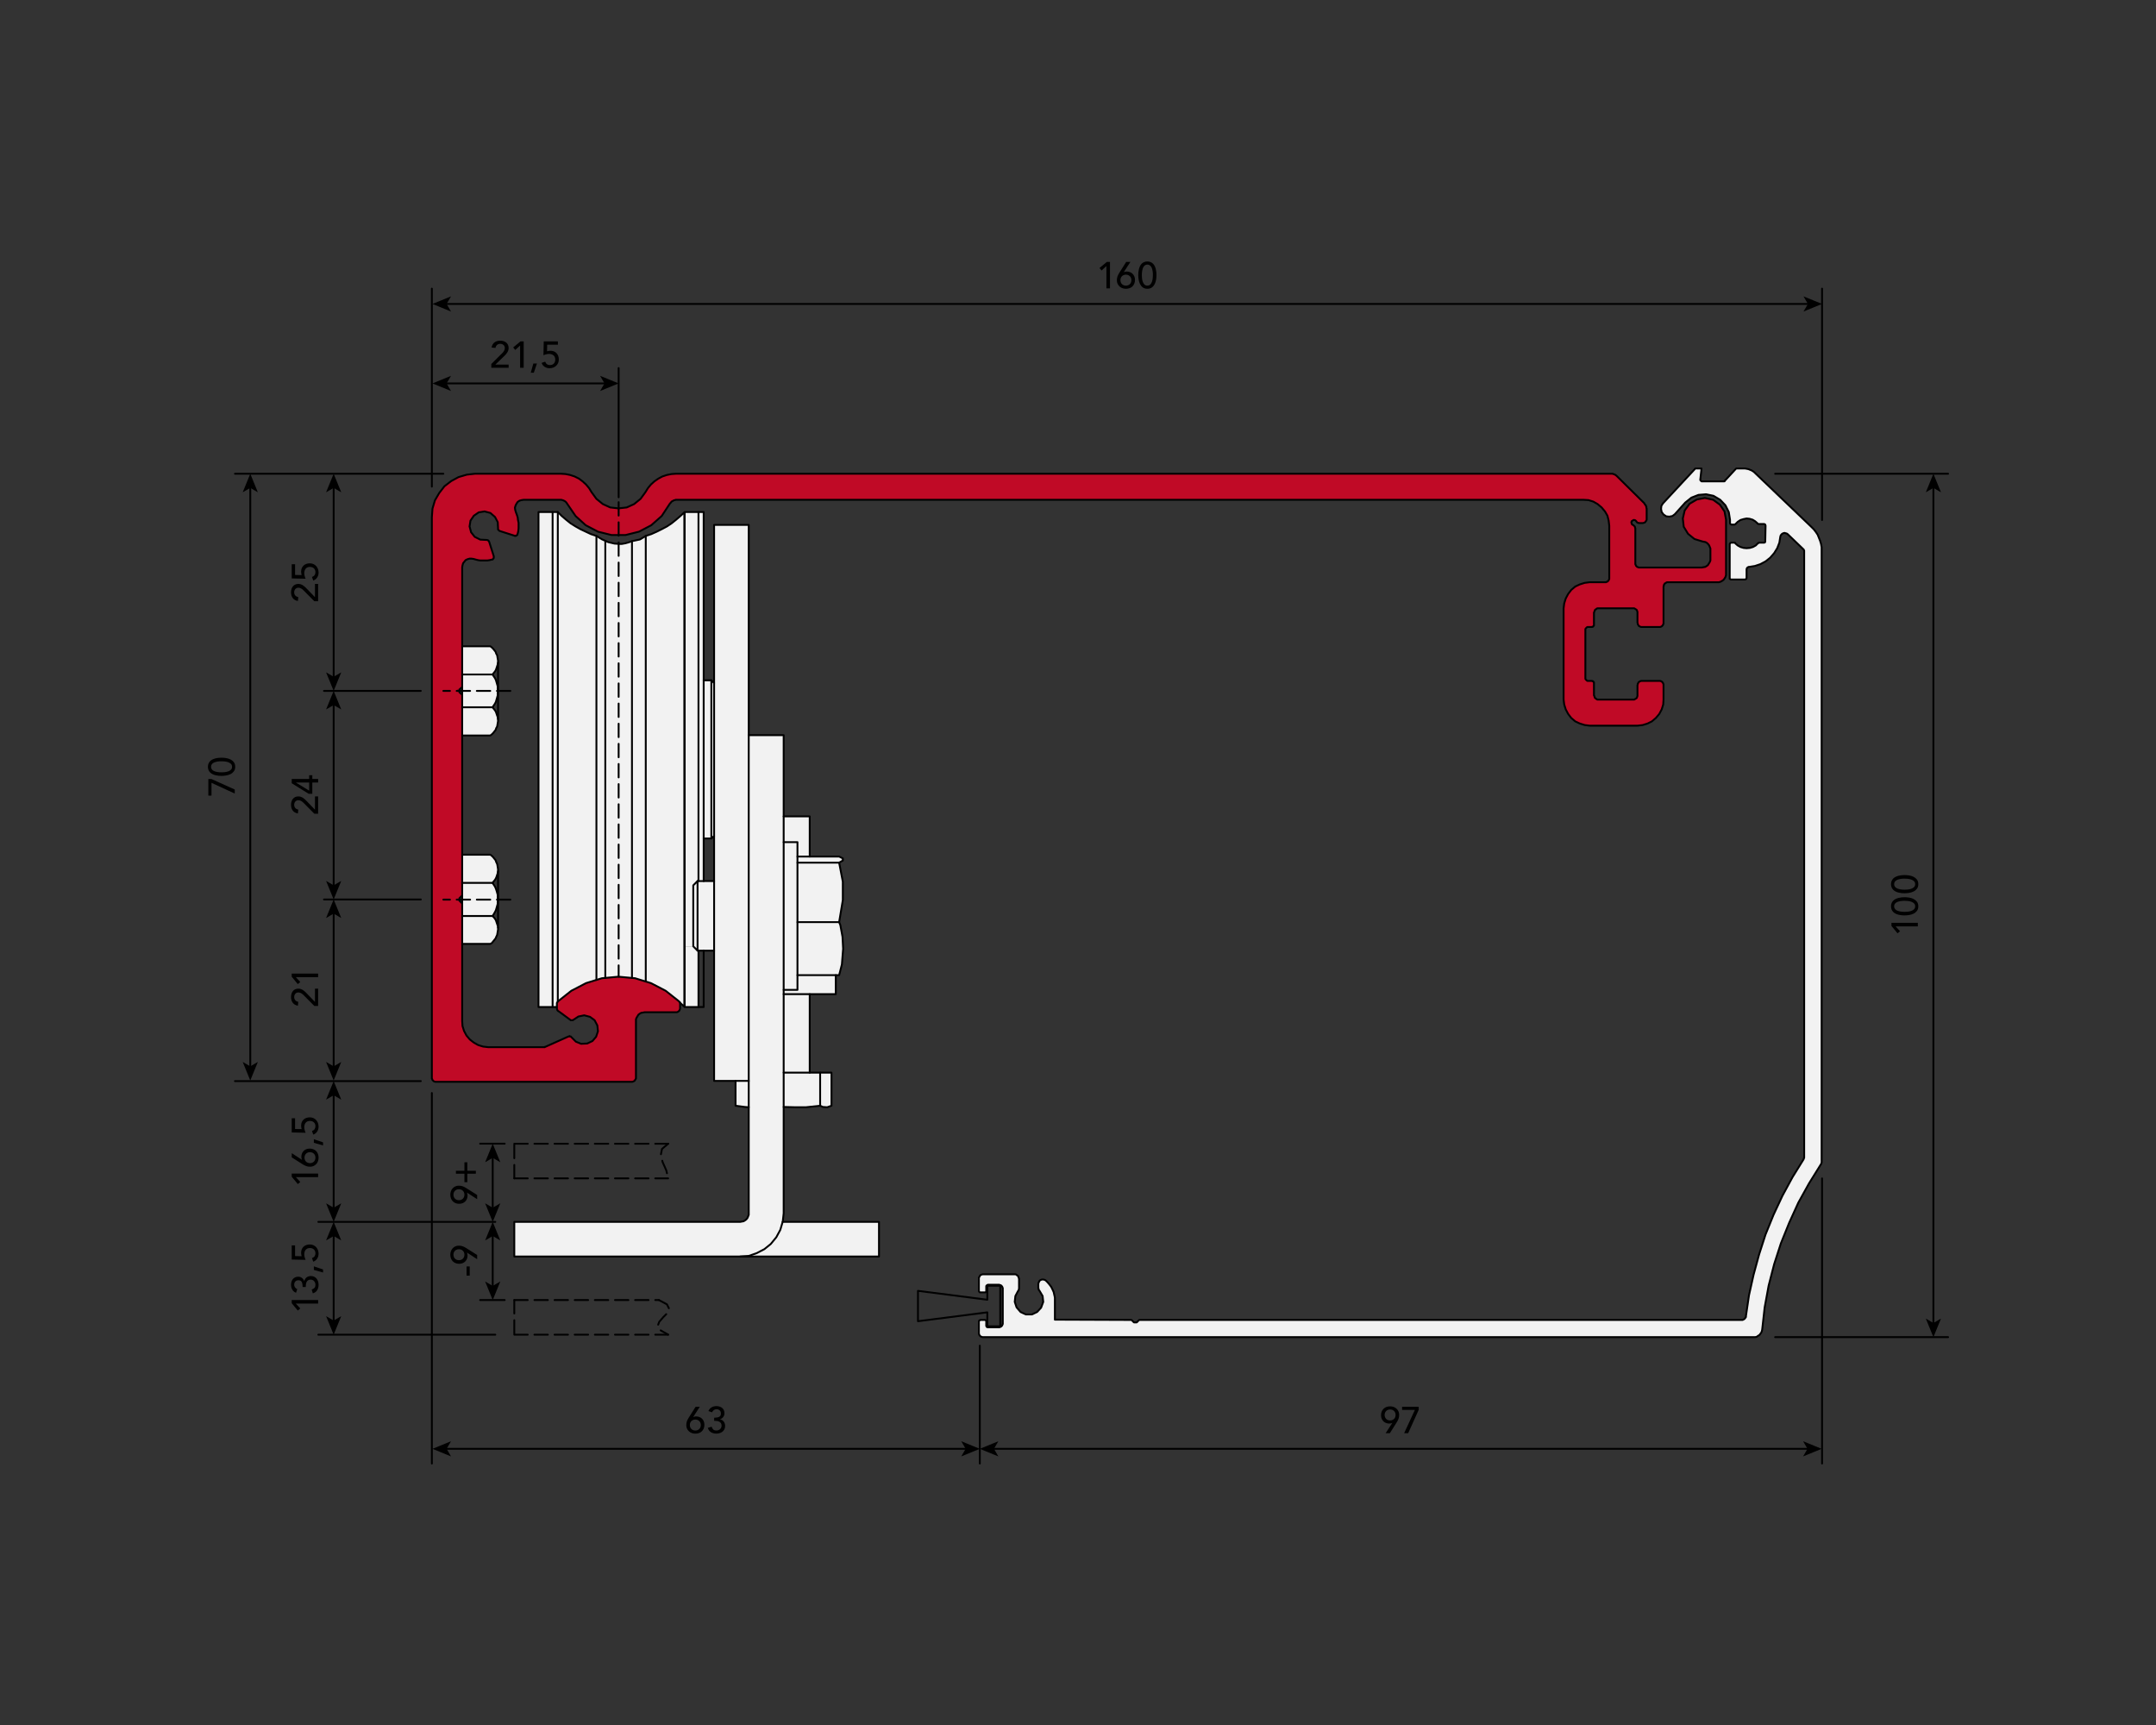 <?xml version="1.0" encoding="UTF-8"?><svg id="Livello_1" xmlns="http://www.w3.org/2000/svg" viewBox="0 0 2000 1600"><rect x="0" y="0" width="2000" height="1600" fill="#333333" stroke="none"/><defs><style>.cls-1{fill:#f2f2f2;}.cls-2{fill:#c00a26;}.cls-3{stroke-miterlimit:10;}.cls-3,.cls-4,.cls-5{fill:none;stroke:#000;stroke-width:1.73px;}.cls-4,.cls-5{stroke-linecap:round;stroke-linejoin:round;}.cls-5{stroke-dasharray:0 0 12.45 6.23;}</style></defs><polygon class="cls-1" points="1689.84 1078.19 1689.84 1078.48 1689.56 1078.76 1689.56 1079.04 1689.56 1079.33 1689.27 1079.61 1689.27 1079.9 1688.99 1080.18 1678.19 1097.52 1668.24 1115.43 1659.71 1134.2 1652.03 1153.24 1645.78 1172.57 1640.66 1192.47 1636.97 1212.66 1634.69 1233.13 1634.41 1234.55 1633.84 1235.97 1632.99 1237.11 1632.13 1238.24 1630.71 1239.1 1629.57 1239.95 1628.15 1240.23 1626.45 1240.23 912.04 1240.23 911.47 1240.23 910.62 1239.95 909.76 1239.67 909.2 1239.1 908.63 1238.53 908.34 1237.68 908.06 1237.11 908.06 1236.25 908.06 1226.02 908.06 1225.45 908.34 1225.17 908.34 1224.88 908.63 1224.88 908.91 1224.6 909.2 1224.31 909.48 1224.31 909.76 1224.31 913.46 1224.31 913.74 1224.31 914.03 1224.31 914.31 1224.6 914.6 1224.88 914.88 1225.17 914.88 1225.45 914.88 1226.02 914.88 1229.72 914.88 1230 915.17 1230.28 915.17 1230.57 915.45 1230.85 915.73 1230.85 916.02 1231.14 916.3 1231.14 916.59 1231.14 926.25 1231.14 927.11 1231.14 927.67 1230.85 928.53 1230.57 929.1 1230 929.66 1229.43 929.95 1228.58 930.23 1228.01 930.23 1227.16 930.23 1195.6 930.23 1194.75 929.95 1194.18 929.66 1193.33 929.1 1192.76 928.53 1192.19 927.67 1191.91 926.82 1191.62 925.97 1191.62 916.59 1191.62 916.3 1191.62 916.02 1191.91 915.73 1191.91 915.45 1192.19 915.17 1192.47 914.88 1192.76 914.88 1193.04 914.88 1193.33 914.88 1197.31 914.88 1197.59 914.88 1197.88 914.6 1198.16 914.6 1198.44 914.31 1198.73 914.03 1198.73 913.74 1198.73 913.46 1198.73 909.76 1198.73 909.48 1198.73 909.2 1198.73 908.91 1198.73 908.63 1198.44 908.34 1198.16 908.34 1197.88 908.06 1197.59 908.06 1197.31 908.06 1185.94 908.06 1185.37 908.34 1184.51 908.91 1183.66 909.2 1183.09 909.76 1182.52 910.62 1182.24 911.47 1181.96 912.04 1181.96 941.04 1181.96 941.89 1181.96 942.74 1182.24 943.31 1182.81 943.88 1183.09 944.45 1183.66 944.73 1184.51 945.02 1185.37 945.3 1185.94 945.3 1195.6 945.02 1195.89 945.02 1196.17 945.02 1196.45 945.02 1196.74 944.73 1197.02 944.45 1197.31 941.89 1202.14 941.32 1207.54 943.03 1212.66 946.72 1216.92 951.55 1219.2 957.24 1219.2 962.07 1216.92 965.77 1212.94 967.76 1207.54 967.19 1202.14 964.35 1197.31 964.06 1197.02 963.78 1196.74 963.78 1196.45 963.49 1196.17 963.49 1195.6 963.49 1195.32 963.21 1195.03 963.21 1194.75 963.21 1190.77 963.49 1189.63 964.06 1188.49 964.63 1187.64 965.77 1187.07 966.62 1186.79 967.76 1186.79 968.9 1187.07 970.03 1187.64 971.74 1189.35 973.44 1191.34 975.15 1193.61 976.29 1195.89 977.42 1198.44 977.99 1201 978.56 1203.56 978.56 1206.12 978.56 1224.03 1049.63 1224.31 1051.91 1226.59 1054.47 1226.59 1056.74 1224.31 1615.64 1224.31 1616.5 1224.31 1617.07 1224.03 1617.63 1223.75 1618.49 1223.18 1618.77 1222.61 1619.34 1222.04 1619.62 1221.47 1619.62 1220.62 1622.47 1201.29 1626.73 1182.24 1631.85 1163.48 1637.82 1145 1645.21 1126.8 1653.45 1109.18 1662.84 1091.84 1673.07 1075.35 1673.07 1075.06 1673.35 1074.78 1673.35 1074.5 1673.35 1074.21 1673.64 1073.93 1673.64 1073.64 1673.64 1073.36 1673.64 1073.07 1673.64 511.9 1673.64 511.61 1673.64 511.04 1673.64 510.76 1673.35 510.19 1673.35 509.91 1673.07 509.62 1672.79 509.34 1672.5 509.05 1658.29 495.41 1657.43 494.84 1656.3 494.55 1655.44 494.27 1654.31 494.55 1653.17 495.12 1652.32 495.98 1651.75 496.83 1651.46 497.97 1650.61 503.37 1648.62 508.48 1645.78 513.03 1642.08 517.3 1637.82 520.71 1632.99 523.27 1627.87 524.97 1622.47 525.83 1621.9 525.83 1621.61 526.11 1621.05 526.39 1620.76 526.68 1620.48 526.96 1620.48 527.25 1620.19 527.82 1620.19 528.1 1620.19 536.06 1620.19 536.34 1619.91 536.63 1619.91 536.91 1619.62 537.2 1619.34 537.2 1619.06 537.48 1618.77 537.48 1618.49 537.48 1605.98 537.48 1605.69 537.48 1605.41 537.48 1605.13 537.2 1604.84 536.91 1604.56 536.91 1604.56 536.63 1604.56 536.34 1604.56 535.78 1604.56 533.5 1604.56 504.79 1604.56 504.5 1604.84 504.22 1604.84 503.94 1605.13 503.65 1605.41 503.65 1605.69 503.37 1605.98 503.37 1606.26 503.37 1608.54 503.37 1608.82 503.37 1609.11 503.37 1609.39 503.37 1609.67 503.65 1609.67 503.94 1611.95 505.93 1614.51 507.35 1617.35 508.2 1620.19 508.48 1623.32 508.2 1626.16 507.35 1628.72 505.93 1630.71 503.94 1631 503.94 1631 503.65 1631.28 503.65 1631.56 503.37 1631.85 503.37 1632.13 503.37 1636.11 503.37 1636.4 503.37 1636.68 503.37 1636.97 503.08 1637.25 503.08 1637.25 502.8 1637.53 502.51 1637.53 502.23 1637.53 501.95 1637.82 487.45 1637.53 486.88 1637.53 486.59 1637.25 486.31 1636.97 486.31 1636.68 486.03 1636.4 486.03 1635.83 486.03 1635.54 486.03 1631.56 486.03 1631.28 486.03 1631 486.03 1630.71 485.74 1630.43 485.74 1630.43 485.46 1628.15 483.47 1625.88 482.05 1623.04 481.19 1620.19 480.91 1617.35 481.48 1614.51 482.33 1611.95 484.04 1609.96 486.03 1609.67 486.31 1609.39 486.31 1609.11 486.59 1608.82 486.59 1606.26 486.59 1605.98 486.59 1605.69 486.31 1605.41 486.31 1605.13 486.03 1605.13 485.74 1604.84 485.46 1604.84 485.17 1604.84 484.89 1604.84 482.05 1603.7 474.94 1602.68 472.89 1600.58 468.68 1595.74 463.57 1589.49 459.87 1582.67 458.45 1575.56 459.02 1569.02 461.58 1563.34 466.13 1553.67 476.93 1551.4 478.63 1548.55 479.2 1545.71 478.92 1543.15 477.21 1541.45 474.94 1540.88 472.1 1541.16 469.25 1542.58 466.98 1572.15 435.14 1572.15 434.85 1572.43 434.85 1572.72 434.57 1573 434.57 1573.29 434.57 1578.4 434.57 1577.27 444.8 1577.27 445.09 1577.27 445.37 1577.55 445.66 1577.83 445.94 1578.12 446.23 1578.4 446.51 1578.69 446.51 1578.97 446.51 1598.87 446.51 1599.16 446.51 1599.44 446.51 1599.44 446.23 1599.72 446.23 1600.01 446.23 1600.01 445.94 1600.01 445.66 1600.29 445.66 1610.53 434.57 1617.35 434.57 1618.77 434.57 1620.48 434.85 1621.9 435.14 1623.32 435.71 1624.74 436.28 1626.16 437.13 1627.3 437.98 1628.44 439.12 1680.46 488.87 1682.45 490.86 1684.44 493.42 1686.15 495.98 1687.28 498.82 1688.42 501.66 1689.27 504.5 1689.84 507.63 1689.84 510.76 1689.84 1077.91 1689.84 1078.19"/><polygon class="cls-2" points="586.25 907.08 589.09 907.34 598.98 910.38 603.87 911.89 617.52 918.99 629.74 928.66 630.03 928.94 630.31 929.23 630.6 929.51 630.6 929.8 630.88 930.36 630.88 930.65 630.88 930.93 630.88 931.5 630.88 934.91 630.88 935.77 630.6 936.33 630.31 937.19 629.74 937.76 629.17 938.32 628.61 938.61 627.75 938.89 626.9 938.89 597.9 938.89 596.48 939.18 594.78 939.46 593.35 940.31 592.22 941.17 591.36 942.59 590.51 944.01 589.94 945.43 589.94 946.85 589.94 999.44 589.94 1000.3 589.66 1000.87 589.09 1001.72 588.81 1002.29 587.95 1002.86 587.38 1003.14 586.53 1003.42 585.96 1003.42 404.59 1003.42 403.74 1003.42 402.88 1003.14 402.32 1002.86 401.75 1002.29 401.18 1001.72 400.89 1000.87 400.61 1000.3 400.61 999.44 400.61 479.77 401.18 471.81 403.45 464.14 407.43 457.31 412.26 451.06 418.52 446.23 425.34 442.53 433.02 440.26 440.69 439.4 520.29 439.4 524.56 439.69 528.82 440.54 533.09 441.96 537.07 443.95 540.48 446.51 543.6 449.35 546.45 452.76 548.72 456.46 553.27 462.71 559.24 467.55 566.06 470.67 573.74 471.53 581.41 470.67 588.24 467.55 594.21 462.71 598.76 456.46 601.03 452.76 603.87 449.35 607 446.51 610.7 443.95 614.39 441.96 618.66 440.54 622.92 439.69 627.18 439.4 1494.25 439.4 1495.11 439.4 1495.96 439.4 1496.53 439.69 1497.38 439.97 1498.23 440.26 1498.8 440.82 1499.37 441.11 1499.94 441.68 1525.24 466.69 1525.53 467.26 1526.09 468.12 1526.66 468.68 1526.95 469.54 1527.23 470.11 1527.23 470.96 1527.52 471.81 1527.52 472.38 1527.52 481.19 1527.52 482.05 1527.23 482.9 1526.66 483.47 1526.38 484.04 1525.81 484.6 1524.96 484.89 1524.1 485.17 1523.54 485.17 1521.26 485.17 1520.69 485.17 1520.12 485.17 1519.84 484.89 1519.27 484.89 1518.7 484.6 1518.42 484.32 1518.13 483.75 1517.85 483.47 1517 482.61 1516.14 482.33 1515.29 482.33 1514.44 482.9 1513.59 483.47 1513.3 484.6 1513.59 485.46 1513.87 486.31 1514.72 486.88 1515.29 487.16 1515.58 487.45 1516.14 488.02 1516.43 488.3 1516.71 488.87 1516.71 489.44 1517 490.01 1517 490.57 1517 522.41 1517 523.27 1517.28 523.84 1517.57 524.69 1518.13 525.26 1518.7 525.83 1519.56 526.11 1520.12 526.39 1520.98 526.39 1578.69 526.39 1580.11 526.11 1581.81 525.83 1583.24 524.97 1584.37 524.12 1585.23 522.7 1586.08 521.28 1586.65 519.86 1586.65 518.43 1586.65 510.19 1586.65 508.77 1586.08 507.35 1585.51 505.93 1584.66 504.79 1583.52 503.65 1582.1 502.8 1580.68 502.51 1579.26 502.23 1571.86 499.96 1565.89 495.12 1561.91 488.58 1561.06 480.91 1562.77 473.52 1567.32 467.26 1574.14 463.28 1581.53 461.86 1589.21 463.57 1595.46 468.12 1599.72 474.37 1601.15 482.05 1601.15 532.08 1601.15 533.5 1600.58 535.21 1599.72 536.63 1598.87 537.77 1597.73 538.62 1596.31 539.47 1594.61 540.04 1593.19 540.04 1547.13 540.04 1546.56 540.04 1545.71 540.32 1545.14 540.89 1544.29 541.18 1544 541.75 1543.44 542.6 1543.44 543.45 1543.15 544.02 1543.15 577.57 1543.15 578.42 1542.87 578.99 1542.58 579.84 1542.01 580.41 1541.45 580.98 1540.88 581.26 1540.02 581.55 1539.17 581.55 1522.97 581.55 1522.4 581.55 1521.55 581.26 1520.98 580.98 1520.12 580.41 1519.84 579.84 1519.27 578.99 1519.27 578.42 1518.99 577.57 1518.99 568.18 1518.99 567.62 1518.7 566.76 1518.42 565.91 1517.85 565.34 1517.28 565.06 1516.43 564.49 1515.86 564.2 1515.01 564.2 1482.88 564.2 1482.03 564.2 1481.18 564.49 1480.61 565.06 1480.04 565.34 1479.47 565.91 1479.19 566.76 1478.9 567.62 1478.62 568.18 1478.62 579.27 1478.62 579.56 1478.62 580.12 1478.33 580.41 1478.05 580.98 1477.77 581.26 1477.2 581.26 1476.91 581.55 1476.34 581.55 1473.22 581.55 1472.65 581.55 1472.08 581.83 1471.8 582.11 1471.51 582.4 1471.23 582.68 1470.94 582.97 1470.66 583.54 1470.66 584.1 1470.66 629.02 1470.66 629.59 1470.94 630.16 1471.23 630.44 1471.51 630.73 1471.8 631.01 1472.08 631.3 1472.65 631.58 1473.22 631.58 1476.34 631.58 1476.91 631.58 1477.2 631.86 1477.77 631.86 1478.05 632.15 1478.33 632.72 1478.62 633 1478.62 633.57 1478.62 633.85 1478.62 644.94 1478.9 645.51 1479.19 646.36 1479.47 647.22 1480.04 647.78 1480.61 648.07 1481.18 648.64 1482.03 648.92 1482.88 648.92 1515.01 648.92 1515.86 648.92 1516.43 648.64 1517.28 648.07 1517.85 647.78 1518.42 647.22 1518.7 646.36 1518.99 645.51 1518.99 644.94 1518.99 635.56 1519.27 634.71 1519.27 634.14 1519.84 633.29 1520.12 632.72 1520.98 632.15 1521.55 631.86 1522.4 631.58 1522.97 631.58 1539.17 631.58 1540.02 631.58 1540.88 631.86 1541.45 632.15 1542.01 632.72 1542.58 633.29 1542.87 634.14 1543.15 634.71 1543.15 635.56 1543.15 648.92 1542.87 653.47 1541.45 658.02 1539.17 662.28 1536.04 665.98 1532.35 669.11 1528.37 671.1 1523.82 672.52 1518.99 673.09 1474.64 673.09 1470.09 672.52 1465.54 671.1 1461.28 669.11 1457.58 665.98 1454.74 662.28 1452.46 658.02 1451.04 653.47 1450.47 648.92 1450.47 564.2 1451.04 559.66 1452.46 555.11 1454.74 550.84 1457.58 547.15 1461.28 544.02 1465.54 542.03 1470.09 540.61 1474.64 540.04 1488.85 540.04 1489.71 540.04 1490.27 539.76 1491.13 539.47 1491.7 538.9 1492.26 538.33 1492.55 537.48 1492.83 536.91 1492.83 536.06 1492.83 487.73 1492.26 482.9 1491.13 478.35 1488.85 474.37 1485.73 470.67 1482.03 467.55 1478.05 465.27 1473.5 463.85 1468.67 463.57 628.04 463.57 626.9 463.57 626.05 463.85 624.91 464.14 624.06 464.7 622.92 465.27 622.35 466.13 621.5 466.98 620.93 467.83 613.82 478.63 604.16 487.16 592.79 493.13 580.28 496.26 573.91 496.26 567.2 496.26 554.69 493.13 550.51 490.94 543.32 487.16 533.94 478.63 526.55 467.83 525.98 466.98 525.41 466.13 524.56 465.27 523.7 464.7 522.57 464.14 521.71 463.85 520.58 463.57 519.44 463.57 485.89 463.57 483.9 463.85 481.91 464.42 480.21 465.56 479.07 467.26 478.22 468.97 477.65 470.96 477.93 472.95 478.5 474.94 479.36 477.21 480.21 479.77 480.49 482.33 481.06 484.89 481.06 487.45 481.06 490.01 480.78 492.56 480.21 495.12 479.92 495.69 479.92 495.98 479.36 496.54 479.07 496.83 478.5 496.83 478.22 497.11 477.65 497.11 477.08 496.83 463.72 492.56 463.15 492.28 462.87 492 462.58 491.71 462.3 491.43 462.01 491.14 462.01 490.57 462.01 490.29 462.01 489.72 461.73 484.32 459.17 479.49 454.91 475.79 449.51 474.37 444.1 475.22 439.56 478.35 436.43 482.9 435.58 488.3 437 493.7 440.41 497.97 445.53 500.52 450.93 500.81 451.5 500.81 451.78 500.81 452.35 501.09 452.63 501.09 452.92 501.38 453.2 501.66 453.49 501.95 453.77 502.51 458.03 515.88 458.03 516.44 458.03 517.01 458.03 517.58 457.75 517.87 457.47 518.43 457.18 518.72 456.9 519 456.33 519 454.05 519.57 452.06 519.86 449.79 519.86 447.8 519.86 445.53 519.86 443.54 519.57 441.26 519 439.27 518.43 437.28 518.15 435.58 518.15 433.59 518.72 431.88 519.57 430.74 520.99 429.61 522.41 429.04 524.4 428.75 526.11 428.75 599.46 428.75 625.61 428.75 637.27 426.19 639.54 426.19 640.68 426.05 640.68 426.19 640.82 426.19 642.1 428.75 644.37 428.75 656.03 428.75 682.18 428.75 792.77 428.75 818.92 428.75 830.58 426.19 833.14 426.19 834.28 426.19 835.41 428.75 837.97 428.75 849.63 428.75 875.5 428.75 947.14 429.04 951.69 430.46 956.23 432.73 960.5 435.86 964.19 439.56 967.04 443.54 969.31 448.08 970.73 452.92 971.3 504.94 971.3 505.23 971.3 505.51 971.02 505.79 971.02 527.4 961.35 527.68 961.35 528.25 961.07 528.54 961.35 529.11 961.35 529.39 961.35 529.67 961.63 529.96 961.92 530.24 962.2 534.22 966.18 539.06 968.17 544.74 967.89 549.57 965.61 552.99 961.63 554.69 956.52 554.12 951.12 551.56 946.28 547.3 943.16 541.9 941.74 536.5 942.87 532.23 945.72 531.66 946 531.38 946.28 531.1 946.28 530.53 946.28 530.24 946.28 529.67 946.28 529.39 946.28 529.11 946 518.3 938.04 517.73 937.76 517.45 937.47 517.17 937.19 516.88 936.62 516.88 936.33 516.6 935.77 516.6 935.48 516.6 934.91 516.6 934.06 516.6 931.5 516.6 930.93 516.6 930.65 516.6 930.36 516.88 929.8 517.17 929.51 517.17 929.23 517.45 928.94 517.73 928.66 529.96 918.99 543.6 911.89 553.38 908.87 558.39 907.34 561.54 907.05 573.74 905.92 573.91 905.94 586.25 907.08"/><polygon class="cls-1" points="815.38 1133.34 815.38 1165.47 814.81 1165.47 814.24 1165.47 813.11 1165.47 811.97 1165.47 810.55 1165.47 809.13 1165.47 807.42 1165.47 686.6 1165.47 694.56 1164.9 701.95 1162.34 709.06 1158.64 715.03 1153.81 720.15 1147.56 723.84 1140.73 726.03 1133.31 726.12 1133.34 807.42 1133.34 809.13 1133.34 810.55 1133.34 811.97 1133.34 813.11 1133.34 814.24 1133.34 814.81 1133.34 815.38 1133.34"/><polygon class="cls-1" points="781.55 868.96 782.12 880.05 780.98 894.54 778.42 904.49 775.3 904.49 739.76 904.49 739.76 903.64 739.76 893.69 739.76 881.75 739.76 868.67 739.76 855.31 778.42 855.31 779.56 858.16 781.55 868.96"/><polygon class="cls-1" points="781.84 817.79 781.84 834.84 778.42 855.31 739.76 855.31 739.76 854.46 739.76 840.25 739.76 826.32 739.76 813.52 739.76 802.15 739.76 800.16 778.42 800.16 781.84 817.79"/><polygon class="cls-1" points="781.84 796.18 781.84 798.17 778.42 800.16 739.76 800.16 739.76 794.48 751.13 794.48 778.42 794.48 781.84 796.18"/><polygon class="cls-1" points="775.3 904.49 775.3 922.12 775.01 922.12 774.73 922.12 773.88 922.12 772.74 922.12 771.6 922.12 770.18 922.12 768.76 922.12 767.05 922.12 751.13 922.12 726.97 922.12 726.97 918.14 739.76 918.14 739.76 917.86 739.76 916.15 739.76 911.32 739.76 904.49 775.3 904.49"/><polygon class="cls-1" points="771.32 994.9 771.32 1025.6 767.34 1027.02 763.36 1026.74 760.8 1025.6 760.8 994.9 771.32 994.9"/><polygon class="cls-1" points="760.8 994.9 760.8 1025.6 747.44 1027.02 742.89 1027.02 738.34 1027.02 726.97 1026.74 726.97 994.9 751.13 994.9 760.8 994.9"/><rect class="cls-1" x="726.97" y="922.12" width="24.16" height="72.78"/><polygon class="cls-1" points="751.13 757.23 751.13 794.48 739.76 794.48 739.76 792.77 739.76 786.23 739.76 781.97 739.76 781.11 726.97 781.11 726.97 757.23 733.79 757.23 741.47 757.23 747.15 757.23 750.28 757.23 751.13 757.23"/><polygon class="cls-1" points="739.76 917.86 739.76 918.14 726.97 918.14 726.97 781.11 739.76 781.11 739.76 781.97 739.76 786.23 739.76 792.77 739.76 794.48 739.76 800.16 739.76 802.15 739.76 813.52 739.76 826.32 739.76 840.25 739.76 854.46 739.76 855.31 739.76 868.67 739.76 881.75 739.76 893.69 739.76 903.64 739.76 904.49 739.76 911.32 739.76 916.15 739.76 917.86"/><polygon class="cls-1" points="726.97 1027.02 726.97 1125.38 726.12 1133.06 726.03 1133.31 723.84 1140.73 720.15 1147.56 715.03 1153.81 709.06 1158.64 701.95 1162.34 694.56 1164.9 686.6 1165.47 663 1165.47 659.02 1165.47 655.04 1165.47 651.35 1165.47 647.65 1165.47 643.96 1165.47 640.55 1165.47 637.42 1165.47 634.58 1165.47 488.74 1165.47 486.18 1165.47 483.9 1165.47 481.91 1165.47 480.21 1165.47 478.79 1165.47 477.93 1165.47 477.37 1165.47 477.08 1165.47 477.08 1133.34 477.37 1133.34 477.93 1133.34 478.79 1133.34 480.21 1133.34 481.91 1133.34 483.9 1133.34 486.18 1133.34 488.74 1133.34 634.58 1133.34 637.42 1133.34 640.55 1133.34 643.96 1133.34 647.65 1133.34 651.35 1133.34 655.04 1133.34 659.02 1133.34 663 1133.34 686.6 1133.34 688.02 1133.06 689.73 1132.77 691.15 1131.92 692.29 1131.07 693.42 1129.65 693.99 1128.23 694.56 1126.8 694.56 1125.38 694.56 1027.02 694.56 1002.57 694.56 1002.29 694.56 1000.87 694.56 998.59 694.56 995.46 694.56 991.77 694.56 987.79 694.56 983.24 694.56 978.41 694.56 849.63 694.56 816.08 694.56 782.82 694.56 750.41 694.56 718.57 694.56 687.87 694.56 681.9 726.97 681.9 726.97 682.75 726.97 685.03 726.97 688.72 726.97 693.84 726.97 699.81 726.97 706.92 726.97 714.59 726.97 722.27 726.97 753.25 726.97 757.23 726.97 781.11 726.97 918.14 726.97 922.12 726.97 994.9 726.97 1026.74 726.97 1027.02"/><polygon class="cls-1" points="694.56 1002.57 694.56 1027.02 690.86 1026.74 682.34 1025.6 682.34 1002.57 694.56 1002.57"/><polygon class="cls-1" points="694.56 1002.29 694.56 1002.57 682.34 1002.57 662.44 1002.57 662.44 1002.29 662.44 1000.87 662.44 998.59 662.44 995.46 662.44 991.77 662.44 987.79 662.44 983.24 662.44 978.41 662.44 881.75 662.44 849.63 662.44 817.22 662.44 816.08 662.44 782.82 662.44 775.43 662.44 750.41 662.44 718.57 662.44 687.87 662.44 658.59 662.44 633.57 662.44 631.01 662.44 605.14 662.44 581.55 662.44 560.22 662.44 541.18 662.44 524.97 662.44 511.33 662.44 500.81 662.44 493.13 662.44 488.58 662.44 486.88 694.56 486.88 694.56 488.58 694.56 493.13 694.56 500.81 694.56 511.33 694.56 524.97 694.56 541.18 694.56 560.22 694.56 581.55 694.56 605.14 694.56 631.01 694.56 658.59 694.56 681.9 694.56 687.87 694.56 718.57 694.56 750.41 694.56 782.82 694.56 816.08 694.56 849.63 694.56 978.41 694.56 983.24 694.56 987.79 694.56 991.77 694.56 995.46 694.56 998.59 694.56 1000.87 694.56 1002.29"/><polygon class="cls-1" points="662.44 849.63 662.44 881.75 652.77 881.75 647.94 881.75 647.08 881.75 647.08 881.18 647.08 877.77 647.08 872.09 647.08 864.13 647.08 855.03 647.08 845.36 647.08 836.27 647.08 828.02 647.08 822.05 647.08 818.36 647.08 817.22 647.94 817.22 652.77 817.22 662.44 817.22 662.44 849.63"/><polygon class="cls-1" points="662.44 750.41 662.44 775.43 659.88 777.7 659.88 775.14 659.88 769.74 659.88 761.78 659.88 751.55 659.88 739.32 659.88 725.39 659.88 710.9 659.88 696.11 659.88 681.61 659.88 667.97 659.88 656.03 659.88 645.79 659.88 638.12 659.88 633.29 659.88 631.3 659.88 631.01 662.44 633.57 662.44 658.59 662.44 687.87 662.44 718.57 662.44 750.41"/><polygon class="cls-1" points="659.88 775.14 659.88 777.7 652.77 777.7 652.77 762.35 652.77 737.05 652.77 711.46 652.77 685.88 652.77 660.29 652.77 635.28 652.77 631.01 659.88 631.01 659.88 631.3 659.88 633.29 659.88 638.12 659.88 645.79 659.88 656.03 659.88 667.97 659.88 681.61 659.88 696.11 659.88 710.9 659.88 725.39 659.88 739.32 659.88 751.55 659.88 761.78 659.88 769.74 659.88 775.14"/><polygon class="cls-1" points="652.77 810.4 652.77 817.22 647.94 817.22 647.94 795.9 647.94 771.73 647.94 746.72 647.94 721.41 647.94 695.54 647.94 669.96 647.94 644.66 647.94 620.21 647.94 596.9 647.94 574.72 647.94 554.54 647.94 535.78 647.94 519.57 647.94 505.36 647.94 493.7 647.94 484.89 647.94 478.63 647.94 475.51 647.94 474.94 652.77 474.94 652.77 477.21 652.77 482.33 652.77 490.01 652.77 500.81 652.77 513.89 652.77 529.24 652.77 547.15 652.77 566.76 652.77 588.37 652.77 611.11 652.77 631.01 652.77 635.28 652.77 660.29 652.77 685.88 652.77 711.46 652.77 737.05 652.77 762.35 652.77 777.7 652.77 786.8 652.77 810.4"/><polygon class="cls-1" points="647.94 931.5 647.94 934.06 635.14 934.06 635.14 933.49 635.14 929.8 635.14 923.54 635.14 914.44 635.14 902.5 635.14 888.29 635.14 877.77 643.1 877.77 647.08 881.75 647.94 881.75 647.94 893.98 647.94 907.34 647.94 918.14 647.94 926.1 647.94 931.5"/><polygon class="cls-1" points="647.94 795.9 647.94 817.22 647.08 817.22 643.1 821.2 643.1 821.48 643.1 823.19 643.1 828.02 643.1 835.13 643.1 843.66 643.1 853.04 643.1 861.85 643.1 869.53 643.1 874.93 643.1 877.49 643.1 877.77 635.14 877.77 635.14 871.8 635.14 853.04 635.14 832.57 635.14 810.4 635.14 786.8 635.14 762.35 635.14 737.05 635.14 711.46 635.14 685.88 635.14 660.29 635.14 635.28 635.14 611.11 635.14 588.37 635.14 566.76 635.14 547.15 635.14 529.24 635.14 513.89 635.14 500.81 635.14 490.01 635.14 482.33 635.14 477.21 635.14 474.94 647.94 474.94 647.94 475.51 647.94 478.63 647.94 484.89 647.94 493.7 647.94 505.36 647.94 519.57 647.94 535.78 647.94 554.54 647.94 574.72 647.94 596.9 647.94 620.21 647.94 644.66 647.94 669.96 647.94 695.54 647.94 721.41 647.94 746.72 647.94 771.73 647.94 795.9"/><polygon class="cls-1" points="647.08 881.18 647.08 881.75 643.1 877.77 643.1 877.49 643.1 874.93 643.1 869.53 643.1 861.85 643.1 853.04 643.1 843.66 643.1 835.13 643.1 828.02 643.1 823.19 643.1 821.48 643.1 821.2 647.08 817.22 647.08 818.36 647.08 822.05 647.08 828.02 647.08 836.27 647.08 845.36 647.08 855.03 647.08 864.13 647.08 872.09 647.08 877.77 647.08 881.18"/><polygon class="cls-1" points="634.86 931.5 634.86 933.8 631.16 930.36 630.6 929.8 630.6 929.51 630.31 929.23 630.03 928.94 629.74 928.66 617.52 918.99 603.87 911.89 598.98 910.38 599.04 910.18 599.04 907.34 599.04 900.8 599.04 891.42 599.04 879.48 599.04 865.26 599.04 848.49 599.04 829.73 599.04 809.26 599.04 787.37 599.04 764.34 599.04 740.46 599.04 716.01 599.04 691.56 599.04 667.12 599.04 643.24 599.04 620.21 599.04 598.32 599.04 578.13 599.04 559.37 599.04 542.88 599.04 528.67 599.04 516.73 599.04 507.63 599.04 501.38 599.04 497.68 599.04 497.11 604.16 495.41 609.27 493.13 613.82 490.86 618.66 488.3 622.92 485.46 627.18 482.05 631.16 478.63 634.86 475.19 634.86 475.51 634.86 478.63 634.86 484.89 634.86 493.7 634.86 505.36 634.86 519.57 634.86 535.78 634.86 554.54 634.86 574.72 634.86 596.9 634.86 620.21 634.86 644.66 634.86 669.96 634.86 695.54 634.86 721.41 634.86 746.72 634.86 771.73 634.86 795.9 634.86 818.92 634.86 840.53 634.86 860.43 634.86 878.34 634.86 893.98 634.86 907.34 634.86 918.14 634.86 926.1 634.86 931.5"/><polygon class="cls-1" points="599.04 907.34 599.04 910.18 598.98 910.38 589.09 907.34 586.25 907.08 586.25 906.77 586.25 906.2 586.25 902.79 586.25 896.53 586.25 887.72 586.25 876.35 586.25 862.42 586.25 846.22 586.25 828.31 586.25 808.41 586.25 787.08 586.25 764.63 586.25 741.31 586.25 717.72 586.25 693.55 586.25 669.67 586.25 646.36 586.25 623.9 586.25 602.58 586.25 582.68 586.25 564.2 586.25 548 586.25 533.79 586.25 522.13 586.25 513.03 586.25 506.78 586.25 503.08 586.25 501.95 593.07 500.52 593.92 500.24 599.04 497.11 599.04 497.68 599.04 501.38 599.04 507.63 599.04 516.73 599.04 528.67 599.04 542.88 599.04 559.37 599.04 578.13 599.04 598.32 599.04 620.21 599.04 643.24 599.04 667.12 599.04 691.56 599.04 716.01 599.04 740.46 599.04 764.34 599.04 787.37 599.04 809.26 599.04 829.73 599.04 848.49 599.04 865.26 599.04 879.48 599.04 891.42 599.04 900.8 599.04 907.34"/><polygon class="cls-1" points="573.91 905.94 573.74 905.92 561.54 907.05 561.51 906.77 561.51 904.78 561.51 899.95 561.51 892.55 561.51 882.32 561.51 869.53 561.51 854.46 561.51 837.4 561.51 818.64 561.51 797.89 561.51 776 561.51 753.25 561.51 729.66 561.51 705.49 561.51 681.61 561.51 658.02 561.51 634.99 561.51 613.1 561.51 592.35 561.51 573.3 561.51 555.96 561.51 540.61 561.51 527.82 561.51 517.3 561.51 509.62 561.51 504.5 561.51 502.23 561.51 501.95 561.63 501.69 564.07 502.8 570.04 504.22 573.91 504.45 574.88 504.5 576.87 504.5 579.99 503.94 583.12 503.08 586.25 501.95 586.25 503.08 586.25 506.78 586.25 513.03 586.25 522.13 586.25 533.79 586.25 548 586.25 564.2 586.25 582.68 586.25 602.58 586.25 623.9 586.25 646.36 586.25 669.67 586.25 693.55 586.25 717.72 586.25 741.31 586.25 764.63 586.25 787.08 586.25 808.41 586.25 828.31 586.25 846.22 586.25 862.42 586.25 876.35 586.25 887.72 586.25 896.53 586.25 902.79 586.25 906.2 586.25 906.77 586.25 907.08 573.91 905.94"/><polygon class="cls-1" points="561.63 501.69 561.51 501.95 561.51 502.23 561.51 504.5 561.51 509.62 561.51 517.3 561.51 527.82 561.51 540.61 561.51 555.96 561.51 573.3 561.51 592.35 561.51 613.1 561.51 634.99 561.51 658.02 561.51 681.61 561.51 705.49 561.51 729.66 561.51 753.25 561.51 776 561.51 797.89 561.51 818.64 561.51 837.4 561.51 854.46 561.51 869.53 561.51 882.32 561.51 892.55 561.51 899.95 561.51 904.78 561.51 906.77 561.54 907.05 558.39 907.34 553.38 908.87 553.27 908.47 553.27 907.34 553.27 900.8 553.27 891.42 553.27 879.48 553.27 865.26 553.27 848.49 553.27 829.73 553.27 809.26 553.27 787.37 553.27 764.34 553.27 740.46 553.27 716.01 553.27 691.56 553.27 667.12 553.27 643.24 553.27 620.21 553.27 598.32 553.27 578.13 553.27 559.37 553.27 542.88 553.27 528.67 553.27 516.73 553.27 507.63 553.27 501.38 553.27 497.68 553.27 497.11 558.39 500.24 561.63 501.69"/><polygon class="cls-1" points="553.27 908.47 553.38 908.87 543.6 911.89 529.96 918.99 517.73 928.66 517.45 928.94 517.45 923.54 517.45 914.44 517.45 902.5 517.45 888.29 517.45 871.8 517.45 853.04 517.45 832.57 517.45 810.4 517.45 786.8 517.45 762.35 517.45 737.05 517.45 711.46 517.45 685.88 517.45 660.29 517.45 635.28 517.45 611.11 517.45 588.37 517.45 566.76 517.45 547.15 517.45 529.24 517.45 513.89 517.45 500.81 517.45 490.01 517.45 482.33 517.45 477.21 517.45 474.94 521.15 478.63 525.13 482.05 529.39 485.46 533.94 488.3 538.49 490.86 543.32 493.13 548.15 495.41 553.27 497.11 553.27 497.68 553.27 501.38 553.27 507.63 553.27 516.73 553.27 528.67 553.27 542.88 553.27 559.37 553.27 578.13 553.27 598.32 553.27 620.21 553.27 643.24 553.27 667.12 553.27 691.56 553.27 716.01 553.27 740.46 553.27 764.34 553.27 787.37 553.27 809.26 553.27 829.73 553.27 848.49 553.27 865.26 553.27 879.48 553.27 891.42 553.27 900.8 553.27 907.34 553.27 908.47"/><polygon class="cls-1" points="517.45 923.54 517.45 928.94 517.17 929.23 517.17 929.51 516.88 929.8 516.6 930.36 516.6 930.65 516.6 930.93 516.6 931.5 516.6 934.06 512.62 934.06 512.62 931.5 512.62 926.1 512.62 918.14 512.62 907.34 512.62 893.98 512.62 878.34 512.62 860.43 512.62 840.53 512.62 818.92 512.62 795.9 512.62 771.73 512.62 746.72 512.62 721.41 512.62 695.54 512.62 669.96 512.62 644.66 512.62 620.21 512.62 596.9 512.62 574.72 512.62 554.54 512.62 535.78 512.62 519.57 512.62 505.36 512.62 493.7 512.62 484.89 512.62 478.63 512.62 475.51 512.62 474.94 517.45 474.94 517.45 477.21 517.45 482.33 517.45 490.01 517.45 500.81 517.45 513.89 517.45 529.24 517.45 547.15 517.45 566.76 517.45 588.37 517.45 611.11 517.45 635.28 517.45 660.29 517.45 685.88 517.45 711.46 517.45 737.05 517.45 762.35 517.45 786.8 517.45 810.4 517.45 832.57 517.45 853.04 517.45 871.8 517.45 888.29 517.45 902.5 517.45 914.44 517.45 923.54"/><polygon class="cls-1" points="512.62 931.5 512.62 934.06 499.54 934.06 499.54 931.5 499.54 926.1 499.54 918.14 499.54 907.34 499.54 893.98 499.54 878.34 499.54 860.43 499.54 840.53 499.54 818.92 499.54 795.9 499.54 771.73 499.54 746.72 499.54 721.41 499.54 695.54 499.54 669.96 499.54 644.66 499.54 620.21 499.54 611.11 499.54 596.9 499.54 574.72 499.54 554.54 499.54 535.78 499.54 519.57 499.54 505.36 499.54 493.7 499.54 484.89 499.54 478.63 499.54 475.51 499.54 474.94 512.62 474.94 512.62 475.51 512.62 478.63 512.62 484.89 512.62 493.7 512.62 505.36 512.62 519.57 512.62 535.78 512.62 554.54 512.62 574.72 512.62 596.9 512.62 620.21 512.62 644.66 512.62 669.96 512.62 695.54 512.62 721.41 512.62 746.72 512.62 771.73 512.62 795.9 512.62 818.92 512.62 840.53 512.62 860.43 512.62 878.34 512.62 893.98 512.62 907.34 512.62 918.14 512.62 926.1 512.62 931.5"/><polygon class="cls-1" points="462.01 861.85 462.01 862.14 461.73 863.84 461.45 865.55 461.16 867.25 460.31 868.96 459.74 870.38 458.6 871.8 457.47 873.22 456.33 874.64 454.91 875.5 428.75 875.5 428.75 849.63 456.9 849.63 458.03 850.76 459.17 852.19 460.02 853.61 460.59 855.31 461.16 857.02 461.73 858.72 462.01 860.43 462.01 861.85"/><polygon class="cls-1" points="462.01 806.7 462.01 808.12 461.73 809.83 461.16 811.53 460.59 813.24 460.02 814.66 459.17 816.08 458.03 817.5 456.9 818.92 428.75 818.92 428.75 792.77 454.91 792.77 456.33 793.91 457.47 795.04 458.6 796.47 459.74 797.89 460.31 799.59 461.16 801.3 461.45 802.72 461.73 804.43 462.01 806.42 462.01 806.7"/><polygon class="cls-1" points="462.01 668.25 462.01 668.82 461.73 670.53 461.45 672.23 461.16 673.94 460.31 675.36 459.74 677.07 458.6 678.49 457.47 679.91 456.33 681.05 454.91 682.18 428.75 682.18 428.75 656.03 456.9 656.03 458.03 657.45 459.17 658.87 460.02 660.29 460.59 662 461.16 663.7 461.73 665.13 462.01 667.12 462.01 668.25"/><polygon class="cls-1" points="462.01 613.39 462.01 614.52 461.73 616.23 461.16 617.93 460.59 619.64 460.02 621.35 459.17 622.77 458.03 624.19 456.9 625.61 428.75 625.61 428.75 599.46 454.91 599.46 456.33 600.59 457.47 601.73 458.6 603.15 459.74 604.57 460.31 606.28 461.16 607.7 461.45 609.41 461.73 611.11 462.01 612.82 462.01 613.39"/><polygon class="cls-1" points="461.73 638.69 462.01 640.68 461.73 642.95 461.73 644.94 461.16 646.93 460.59 648.92 460.02 650.91 459.17 652.62 458.03 654.32 456.9 656.03 428.75 656.03 428.75 644.37 428.75 643.52 428.75 640.68 428.75 638.15 428.75 637.27 428.75 625.61 456.9 625.61 458.03 627.32 459.17 629.02 460.02 630.73 460.59 632.72 461.16 634.71 461.73 636.7 461.73 638.69"/><polygon class="cls-1" points="461.73 832.29 462.01 834.28 461.73 836.27 461.73 838.26 461.16 840.25 460.59 842.24 460.02 844.23 459.17 845.93 458.03 847.92 456.9 849.63 428.75 849.63 428.75 837.97 428.75 836.83 428.75 834.28 428.75 831.72 428.75 830.58 428.75 818.92 456.9 818.92 458.03 820.63 459.17 822.34 460.02 824.33 460.59 826.03 461.16 828.02 461.73 830.01 461.73 832.29"/><line class="cls-4" x1="462.01" y1="640.68" x2="462.01" y2="667.12"/><line class="cls-4" x1="462.01" y1="614.52" x2="462.01" y2="640.68"/><polygon class="cls-4" points="1602.68 472.89 1600.58 468.68 1595.74 463.57 1589.49 459.87 1582.67 458.45 1575.56 459.02 1569.02 461.58 1563.34 466.13 1553.67 476.93 1551.4 478.63 1548.55 479.2 1545.71 478.92 1543.15 477.21 1541.45 474.94 1540.88 472.1 1541.16 469.25 1542.58 466.98 1572.15 435.14 1572.15 434.85 1572.43 434.85 1572.72 434.57 1573 434.57 1573.29 434.57 1578.4 434.57 1577.27 444.8 1577.27 445.09 1577.27 445.37 1577.55 445.66 1577.83 445.94 1578.12 446.23 1578.4 446.51 1578.69 446.51 1578.97 446.51 1598.87 446.51 1599.16 446.51 1599.44 446.51 1599.44 446.23 1599.72 446.23 1600.01 446.23 1600.01 445.94 1600.01 445.66 1600.29 445.66 1610.53 434.57 1617.35 434.57 1618.77 434.57 1620.48 434.85 1621.9 435.14 1623.32 435.71 1624.74 436.28 1626.16 437.13 1627.3 437.98 1628.44 439.12 1680.46 488.87 1682.45 490.86 1684.44 493.42 1686.15 495.98 1687.28 498.82 1688.42 501.66 1689.27 504.5 1689.84 507.63 1689.84 510.76 1689.84 1077.91 1689.84 1078.19 1689.84 1078.48 1689.56 1078.76 1689.56 1079.04 1689.56 1079.33 1689.27 1079.61 1689.27 1079.9 1688.99 1080.18 1678.19 1097.52 1668.24 1115.43 1659.71 1134.2 1652.03 1153.24 1645.78 1172.57 1640.66 1192.47 1636.97 1212.66 1634.69 1233.13 1634.41 1234.55 1633.84 1235.97 1632.99 1237.11 1632.13 1238.24 1630.71 1239.1 1629.57 1239.95 1628.15 1240.23 1626.45 1240.23 912.04 1240.23 911.47 1240.23 910.62 1239.95 909.76 1239.67 909.2 1239.1 908.63 1238.53 908.34 1237.68 908.06 1237.11 908.06 1236.25 908.06 1226.02 908.06 1225.45 908.34 1225.17 908.34 1224.88 908.63 1224.88 908.91 1224.6 909.2 1224.31 909.48 1224.31 909.76 1224.31 913.46 1224.31 913.74 1224.31 914.03 1224.31 914.31 1224.6 914.6 1224.88 914.88 1225.17 914.88 1225.45 914.88 1226.02 914.88 1229.72 914.88 1230 915.17 1230.28 915.17 1230.57 915.45 1230.85 915.73 1230.85 916.02 1231.14 916.3 1231.14 916.59 1231.14 926.25 1231.14 927.11 1231.14 927.67 1230.85 928.53 1230.57 929.1 1230 929.66 1229.43 929.95 1228.58 930.23 1228.01 930.23 1227.16 930.23 1195.6 930.23 1194.75 929.95 1194.18 929.66 1193.33 929.1 1192.76 928.53 1192.19 927.67 1191.91 926.82 1191.62 925.97 1191.62 916.59 1191.62 916.3 1191.62 916.02 1191.91 915.73 1191.91 915.45 1192.19 915.17 1192.47 914.88 1192.76 914.88 1193.04 914.88 1193.33 914.88 1197.31 914.88 1197.59 914.88 1197.88 914.6 1198.16 914.6 1198.44 914.31 1198.73 914.03 1198.73 913.74 1198.73 913.46 1198.73 909.76 1198.73 909.48 1198.73 909.2 1198.73 908.91 1198.73 908.63 1198.44 908.34 1198.16 908.34 1197.88 908.06 1197.59 908.06 1197.31 908.06 1185.94 908.06 1185.37 908.34 1184.51 908.91 1183.66 909.2 1183.09 909.76 1182.52 910.62 1182.24 911.47 1181.96 912.04 1181.96 941.04 1181.96 941.89 1181.96 942.74 1182.24 943.31 1182.81 943.88 1183.09 944.45 1183.66 944.73 1184.51 945.02 1185.37 945.3 1185.94 945.3 1195.6 945.02 1195.89 945.02 1196.17 945.02 1196.45 945.02 1196.74 944.73 1197.02 944.45 1197.31 941.89 1202.14 941.32 1207.54 943.03 1212.66 946.72 1216.92 951.55 1219.2 957.24 1219.2 962.07 1216.92 965.77 1212.94 967.76 1207.54 967.19 1202.14 964.35 1197.31 964.06 1197.02 963.78 1196.74 963.78 1196.45 963.49 1196.17 963.49 1195.6 963.49 1195.32 963.21 1195.03 963.21 1194.75 963.21 1190.77 963.49 1189.63 964.06 1188.49 964.63 1187.64 965.77 1187.07 966.62 1186.79 967.76 1186.79 968.9 1187.07 970.03 1187.64 971.74 1189.35 973.44 1191.34 975.15 1193.61 976.29 1195.89 977.42 1198.44 977.99 1201 978.56 1203.56 978.56 1206.12 978.56 1224.03 1049.63 1224.31 1051.91 1226.59 1054.47 1226.59 1056.74 1224.31 1615.64 1224.31 1616.5 1224.31 1617.07 1224.03 1617.63 1223.75 1618.49 1223.18 1618.77 1222.61 1619.34 1222.04 1619.62 1221.47 1619.62 1220.62 1622.47 1201.29 1626.73 1182.24 1631.85 1163.48 1637.82 1145 1645.21 1126.8 1653.45 1109.18 1662.84 1091.84 1673.07 1075.35 1673.07 1075.06 1673.35 1074.78 1673.35 1074.5 1673.35 1074.21 1673.64 1073.93 1673.64 1073.64 1673.64 1073.36 1673.64 1073.07 1673.64 511.9 1673.64 511.61 1673.64 511.04 1673.64 510.76 1673.35 510.19 1673.35 509.91 1673.07 509.62 1672.79 509.34 1672.5 509.05 1658.29 495.41 1657.43 494.84 1656.3 494.55 1655.44 494.27 1654.31 494.55 1653.17 495.12 1652.32 495.98 1651.75 496.83 1651.46 497.97 1650.61 503.37 1648.62 508.48 1645.78 513.03 1642.08 517.3 1637.82 520.71 1632.99 523.27 1627.87 524.97 1622.47 525.83 1621.9 525.83 1621.61 526.11 1621.05 526.39 1620.76 526.68 1620.48 526.96 1620.48 527.25 1620.19 527.82 1620.19 528.1 1620.19 536.06 1620.19 536.34 1619.91 536.63 1619.91 536.91 1619.62 537.2 1619.34 537.2 1619.06 537.48 1618.77 537.48 1618.49 537.48 1605.98 537.48 1605.69 537.48 1605.41 537.48 1605.13 537.2 1604.84 536.91 1604.56 536.91 1604.56 536.63 1604.56 536.34 1604.56 535.78 1604.56 533.5 1604.56 504.79 1604.56 504.5 1604.84 504.22 1604.84 503.94 1605.13 503.65 1605.41 503.65 1605.69 503.37 1605.98 503.37 1606.26 503.37 1608.54 503.37 1608.82 503.37 1609.11 503.37 1609.39 503.37 1609.67 503.65 1609.67 503.94 1611.95 505.93 1614.51 507.35 1617.35 508.2 1620.19 508.48 1623.32 508.2 1626.16 507.35 1628.72 505.93 1630.71 503.94 1631 503.94 1631 503.65 1631.28 503.65 1631.56 503.37 1631.85 503.37 1632.13 503.37 1636.11 503.37 1636.4 503.37 1636.68 503.37 1636.97 503.08 1637.25 503.08 1637.25 502.8 1637.53 502.51 1637.53 502.23 1637.53 501.95 1637.82 487.45 1637.53 486.88 1637.53 486.59 1637.25 486.31 1636.97 486.31 1636.68 486.03 1636.4 486.03 1635.83 486.03 1635.54 486.03 1631.56 486.03 1631.28 486.03 1631 486.03 1630.71 485.74 1630.43 485.74 1630.43 485.46 1628.15 483.47 1625.88 482.05 1623.04 481.19 1620.19 480.91 1617.35 481.48 1614.51 482.33 1611.95 484.04 1609.96 486.03 1609.67 486.31 1609.39 486.31 1609.11 486.59 1608.82 486.59 1606.26 486.59 1605.98 486.59 1605.69 486.31 1605.41 486.31 1605.13 486.03 1605.13 485.74 1604.84 485.46 1604.84 485.17 1604.84 484.89 1604.84 482.05 1603.7 474.94 1602.68 472.89"/><polyline class="cls-4" points="726.03 1133.31 726.12 1133.34 807.42 1133.34 809.13 1133.34 810.55 1133.34 811.97 1133.34 813.11 1133.34 814.24 1133.34 814.81 1133.34 815.38 1133.34 815.38 1165.47 814.81 1165.47 814.24 1165.47 813.11 1165.47 811.97 1165.47 810.55 1165.47 809.13 1165.47 807.42 1165.47 686.6 1165.47"/><polyline class="cls-4" points="778.42 855.31 779.56 858.16 781.55 868.96 782.12 880.05 780.98 894.54 778.42 904.49 775.3 904.49"/><polyline class="cls-4" points="778.42 800.16 781.84 817.79 781.84 834.84 778.42 855.31 739.76 855.31"/><polyline class="cls-4" points="751.13 794.48 778.42 794.48 781.84 796.18 781.84 798.17 778.42 800.16 739.76 800.16"/><polyline class="cls-4" points="739.76 904.49 775.3 904.49 775.3 922.12 775.01 922.12 774.73 922.12 773.88 922.12 772.74 922.12 771.6 922.12 770.18 922.12 768.76 922.12 767.05 922.12 751.13 922.12"/><polyline class="cls-4" points="760.8 994.9 771.32 994.9 771.32 1025.6 767.34 1027.02 763.36 1026.74 760.8 1025.6"/><polyline class="cls-4" points="751.13 994.9 760.8 994.9 760.8 1025.6 747.44 1027.02 742.89 1027.02 738.34 1027.02 726.97 1026.74"/><polyline class="cls-4" points="726.97 922.12 751.13 922.12 751.13 994.9 726.97 994.9"/><polyline class="cls-4" points="726.97 757.23 733.79 757.23 741.47 757.23 747.15 757.23 750.28 757.23 751.13 757.23 751.13 794.48 739.76 794.48"/><polyline class="cls-4" points="726.97 781.11 739.76 781.11 739.76 781.97 739.76 786.23 739.76 792.77 739.76 794.48 739.76 800.16 739.76 802.15 739.76 813.52 739.76 826.32 739.76 840.25 739.76 854.46 739.76 855.31 739.76 868.67 739.76 881.75 739.76 893.69 739.76 903.64 739.76 904.49 739.76 911.32 739.76 916.15 739.76 917.86 739.76 918.14 726.97 918.14"/><polyline class="cls-4" points="694.56 681.9 726.97 681.9 726.97 682.75 726.97 685.03 726.97 688.72 726.97 693.84 726.97 699.81 726.97 706.92 726.97 714.59 726.97 722.27 726.97 753.25 726.97 757.23 726.97 781.11 726.97 918.14 726.97 922.12 726.97 994.9 726.97 1026.74 726.97 1027.02 726.97 1125.38 726.12 1133.06 726.03 1133.31 723.84 1140.73 720.15 1147.56 715.03 1153.81 709.06 1158.64 701.95 1162.34 694.56 1164.9 686.6 1165.47 663 1165.47 659.02 1165.47 655.04 1165.47 651.35 1165.47 647.65 1165.47 643.96 1165.47 640.55 1165.47 637.42 1165.47 634.58 1165.47 488.74 1165.47 486.18 1165.47 483.9 1165.47 481.91 1165.47 480.21 1165.47 478.79 1165.47 477.93 1165.47 477.37 1165.47 477.08 1165.47 477.08 1133.34 477.37 1133.34 477.93 1133.34 478.79 1133.34 480.21 1133.34 481.91 1133.34 483.9 1133.34 486.18 1133.34 488.74 1133.34 634.58 1133.34 637.42 1133.34 640.55 1133.34 643.96 1133.34 647.65 1133.34 651.35 1133.34 655.04 1133.34 659.02 1133.34 663 1133.34 686.6 1133.34 688.02 1133.06 689.73 1132.77 691.15 1131.92 692.29 1131.07 693.42 1129.65 693.99 1128.23 694.56 1126.8 694.56 1125.38 694.56 1027.02"/><polyline class="cls-4" points="694.56 1002.57 694.56 1027.02 690.86 1026.74 682.34 1025.6 682.34 1002.57"/><polyline class="cls-4" points="662.44 633.57 662.44 631.01 662.44 605.14 662.44 581.55 662.44 560.22 662.44 541.18 662.44 524.97 662.44 511.33 662.44 500.81 662.44 493.13 662.44 488.58 662.44 486.88 694.56 486.88 694.56 488.58 694.56 493.13 694.56 500.81 694.56 511.33 694.56 524.97 694.56 541.18 694.56 560.22 694.56 581.55 694.56 605.14 694.56 631.01 694.56 658.59 694.56 681.9 694.56 687.87 694.56 718.57 694.56 750.41 694.56 782.82 694.56 816.08 694.56 849.63 694.56 978.41 694.56 983.24 694.56 987.79 694.56 991.77 694.56 995.46 694.56 998.59 694.56 1000.87 694.56 1002.29 694.56 1002.57 682.34 1002.57 662.44 1002.57 662.44 1002.29 662.44 1000.87 662.44 998.59 662.44 995.46 662.44 991.77 662.44 987.79 662.44 983.24 662.44 978.41 662.44 881.75"/><polyline class="cls-4" points="662.44 817.22 662.44 849.63 662.44 881.75 652.77 881.75"/><polyline class="cls-4" points="662.44 775.43 662.44 782.82 662.44 816.08 662.44 817.22 652.77 817.22"/><polyline class="cls-4" points="659.88 631.01 662.44 633.57 662.44 658.59 662.44 687.87 662.44 718.57 662.44 750.41 662.44 775.43 659.88 777.7"/><polyline class="cls-4" points="652.77 631.01 659.88 631.01 659.88 631.3 659.88 633.29 659.88 638.12 659.88 645.79 659.88 656.03 659.88 667.97 659.88 681.61 659.88 696.11 659.88 710.9 659.88 725.39 659.88 739.32 659.88 751.55 659.88 761.78 659.88 769.74 659.88 775.14 659.88 777.7 652.77 777.7"/><polyline class="cls-4" points="647.94 881.75 652.77 881.75 652.77 888.29 652.77 902.5 652.77 914.44 652.77 923.54 652.77 929.8 652.77 933.49 652.77 934.06 647.94 934.06"/><polyline class="cls-4" points="647.94 474.94 652.77 474.94 652.77 477.21 652.77 482.33 652.77 490.01 652.77 500.81 652.77 513.89 652.77 529.24 652.77 547.15 652.77 566.76 652.77 588.37 652.77 611.11 652.77 631.01 652.77 635.28 652.77 660.29 652.77 685.88 652.77 711.46 652.77 737.05 652.77 762.35 652.77 777.7 652.77 786.8 652.77 810.4 652.77 817.22 647.94 817.22"/><polyline class="cls-4" points="647.08 881.75 647.94 881.75 647.94 893.98 647.94 907.34 647.94 918.14 647.94 926.1 647.94 931.5 647.94 934.06 635.14 934.06 635.14 933.49 635.14 929.8 635.14 923.54 635.14 914.44 635.14 902.5 635.14 888.29 635.14 877.77 635.14 871.8 635.14 853.04 635.14 832.57 635.14 810.4 635.14 786.8 635.14 762.35 635.14 737.05 635.14 711.46 635.14 685.88 635.14 660.29 635.14 635.28 635.14 611.11 635.14 588.37 635.14 566.76 635.14 547.15 635.14 529.24 635.14 513.89 635.14 500.81 635.14 490.01 635.14 482.33 635.14 477.21 635.14 474.94 647.94 474.94 647.94 475.51 647.94 478.63 647.94 484.89 647.94 493.7 647.94 505.36 647.94 519.57 647.94 535.78 647.94 554.54 647.94 574.72 647.94 596.9 647.94 620.21 647.94 644.66 647.94 669.96 647.94 695.54 647.94 721.41 647.94 746.72 647.94 771.73 647.94 795.9 647.94 817.22 647.08 817.22"/><polygon class="cls-4" points="647.08 817.22 647.08 818.36 647.08 822.05 647.08 828.02 647.08 836.27 647.08 845.36 647.08 855.03 647.08 864.13 647.08 872.09 647.08 877.77 647.08 881.18 647.08 881.75 643.1 877.77 643.1 877.49 643.1 874.93 643.1 869.53 643.1 861.85 643.1 853.04 643.1 843.66 643.1 835.13 643.1 828.02 643.1 823.19 643.1 821.48 643.1 821.2 647.08 817.22"/><polyline class="cls-4" points="599.04 497.11 604.16 495.41 609.27 493.13 613.82 490.86 618.66 488.3 622.92 485.46 627.18 482.05 631.16 478.63 634.86 475.19 634.86 475.51 634.86 478.63 634.86 484.89 634.86 493.7 634.86 505.36 634.86 519.57 634.86 535.78 634.86 554.54 634.86 574.72 634.86 596.9 634.86 620.21 634.86 644.66 634.86 669.96 634.86 695.54 634.86 721.41 634.86 746.72 634.86 771.73 634.86 795.9 634.86 818.92 634.86 840.53 634.86 860.43 634.86 878.34 634.86 893.98 634.86 907.34 634.86 918.14 634.86 926.1 634.86 931.5 634.86 933.8 631.16 930.36 630.6 929.8"/><polyline class="cls-3" points="428.75 599.46 428.75 526.11 429.04 524.4 429.61 522.41 430.74 520.99 431.88 519.57 433.59 518.72 435.58 518.15 437.28 518.15 439.27 518.43 441.26 519 443.54 519.57 445.53 519.86 447.8 519.86 449.79 519.86 452.06 519.86 454.05 519.57 456.33 519 456.9 519 457.18 518.72 457.47 518.43 457.75 517.87 458.03 517.58 458.03 517.01 458.03 516.44 458.03 515.88 453.77 502.51 453.49 501.95 453.2 501.66 452.92 501.38 452.63 501.09 452.35 501.09 451.78 500.81 451.5 500.81 450.93 500.81 445.53 500.52 440.41 497.97 437 493.7 435.58 488.3 436.43 482.9 439.56 478.35 444.1 475.22 449.51 474.37 454.91 475.79 459.17 479.49 461.73 484.32 462.01 489.72 462.01 490.29 462.01 490.57 462.01 491.14 462.3 491.43 462.58 491.71 462.87 492 463.15 492.28 463.72 492.56 477.08 496.83 477.65 497.11 478.22 497.11 478.5 496.83 479.07 496.83 479.36 496.54 479.92 495.98 479.92 495.69 480.21 495.12 480.78 492.56 481.06 490.01 481.06 487.45 481.06 484.89 480.49 482.33 480.21 479.77 479.36 477.21 478.5 474.94 477.93 472.95 477.65 470.96 478.22 468.97 479.07 467.26 480.21 465.56 481.91 464.42 483.9 463.85 485.89 463.57 519.44 463.57 520.58 463.57 521.71 463.85 522.57 464.14 523.7 464.7 524.56 465.27 525.41 466.13 525.98 466.98 526.55 467.83 533.94 478.63 543.32 487.16 550.51 490.94 554.69 493.13 567.2 496.26 573.91 496.26 580.28 496.26 592.79 493.13 604.16 487.16 613.82 478.63 620.93 467.83 621.5 466.98 622.35 466.13 622.92 465.27 624.06 464.7 624.91 464.14 626.05 463.85 626.9 463.57 628.04 463.57 1468.67 463.57 1473.5 463.85 1478.05 465.27 1482.03 467.55 1485.73 470.67 1488.85 474.37 1491.13 478.35 1492.26 482.9 1492.83 487.73 1492.83 536.06 1492.83 536.91 1492.55 537.48 1492.26 538.33 1491.7 538.9 1491.13 539.47 1490.27 539.76 1489.71 540.04 1488.85 540.04 1474.64 540.04 1470.09 540.61 1465.54 542.03 1461.28 544.02 1457.58 547.15 1454.74 550.84 1452.46 555.11 1451.04 559.66 1450.47 564.2 1450.47 648.92 1451.04 653.47 1452.46 658.02 1454.74 662.28 1457.58 665.98 1461.28 669.11 1465.54 671.1 1470.09 672.52 1474.64 673.09 1518.99 673.09 1523.82 672.52 1528.37 671.1 1532.35 669.11 1536.04 665.98 1539.17 662.28 1541.45 658.02 1542.87 653.47 1543.15 648.92 1543.15 635.56 1543.15 634.71 1542.87 634.14 1542.58 633.29 1542.01 632.72 1541.45 632.15 1540.88 631.86 1540.02 631.58 1539.17 631.58 1522.97 631.58 1522.4 631.58 1521.55 631.86 1520.98 632.15 1520.12 632.72 1519.84 633.29 1519.27 634.14 1519.27 634.71 1518.99 635.56 1518.99 644.94 1518.99 645.51 1518.7 646.36 1518.42 647.22 1517.85 647.78 1517.28 648.07 1516.43 648.64 1515.86 648.92 1515.01 648.92 1482.88 648.92 1482.03 648.92 1481.18 648.64 1480.61 648.07 1480.04 647.78 1479.47 647.22 1479.19 646.36 1478.9 645.51 1478.62 644.94 1478.62 633.85 1478.62 633.57 1478.62 633 1478.33 632.72 1478.05 632.15 1477.77 631.86 1477.2 631.86 1476.91 631.58 1476.34 631.58 1473.22 631.58 1472.65 631.58 1472.08 631.3 1471.8 631.01 1471.51 630.73 1471.23 630.44 1470.94 630.16 1470.66 629.59 1470.66 629.02 1470.66 584.1 1470.66 583.54 1470.94 582.97 1471.23 582.68 1471.51 582.4 1471.8 582.11 1472.08 581.83 1472.65 581.55 1473.22 581.55 1476.34 581.55 1476.91 581.55 1477.2 581.26 1477.77 581.26 1478.05 580.98 1478.33 580.41 1478.62 580.12 1478.62 579.56 1478.62 579.27 1478.62 568.18 1478.9 567.62 1479.19 566.76 1479.47 565.91 1480.04 565.34 1480.61 565.06 1481.18 564.49 1482.03 564.2 1482.88 564.2 1515.01 564.2 1515.86 564.2 1516.43 564.49 1517.28 565.06 1517.85 565.34 1518.42 565.91 1518.7 566.76 1518.99 567.62 1518.99 568.18 1518.99 577.57 1519.27 578.42 1519.27 578.99 1519.84 579.84 1520.12 580.41 1520.98 580.98 1521.55 581.26 1522.4 581.55 1522.97 581.55 1539.17 581.55 1540.02 581.55 1540.88 581.26 1541.45 580.98 1542.01 580.41 1542.58 579.84 1542.87 578.99 1543.15 578.42 1543.15 577.57 1543.15 544.02 1543.44 543.45 1543.44 542.6 1544 541.75 1544.29 541.18 1545.14 540.89 1545.71 540.32 1546.56 540.04 1547.13 540.04 1593.19 540.04 1594.61 540.04 1596.31 539.47 1597.73 538.62 1598.87 537.77 1599.72 536.63 1600.58 535.21 1601.15 533.5 1601.15 532.08 1601.15 482.05 1599.72 474.37 1595.46 468.12 1589.21 463.57 1581.53 461.86 1574.14 463.28 1567.32 467.26 1562.77 473.52 1561.06 480.91 1561.91 488.58 1565.89 495.12 1571.86 499.96 1579.26 502.23 1580.68 502.51 1582.1 502.8 1583.52 503.65 1584.66 504.79 1585.51 505.93 1586.08 507.35 1586.65 508.77 1586.65 510.19 1586.65 518.43 1586.65 519.86 1586.08 521.28 1585.23 522.7 1584.37 524.12 1583.24 524.97 1581.81 525.83 1580.11 526.11 1578.69 526.39 1520.98 526.39 1520.12 526.39 1519.56 526.11 1518.7 525.83 1518.13 525.26 1517.57 524.69 1517.28 523.84 1517 523.27 1517 522.41 1517 490.57 1517 490.01 1516.71 489.44 1516.71 488.87 1516.43 488.3 1516.14 488.02 1515.58 487.45 1515.29 487.16 1514.72 486.88 1513.87 486.31 1513.59 485.46 1513.3 484.6 1513.59 483.47 1514.44 482.9 1515.29 482.33 1516.14 482.33 1517 482.61 1517.85 483.47 1518.13 483.75 1518.42 484.32 1518.7 484.6 1519.27 484.89 1519.84 484.89 1520.12 485.17 1520.69 485.17 1521.26 485.17 1523.54 485.17 1524.1 485.17 1524.96 484.89 1525.81 484.6 1526.38 484.04 1526.66 483.47 1527.23 482.9 1527.52 482.05 1527.52 481.19 1527.52 472.38 1527.52 471.81 1527.23 470.96 1527.23 470.11 1526.95 469.54 1526.66 468.68 1526.09 468.12 1525.53 467.26 1525.24 466.69 1499.94 441.68 1499.37 441.11 1498.8 440.82 1498.23 440.26 1497.38 439.97 1496.53 439.69 1495.96 439.4 1495.11 439.4 1494.25 439.4 627.18 439.4 622.92 439.69 618.66 440.54 614.39 441.96 610.7 443.95 607 446.51 603.87 449.35 601.03 452.76 598.76 456.46 594.21 462.71 588.24 467.55 581.41 470.67 573.74 471.53 566.06 470.67 559.24 467.55 553.27 462.71 548.72 456.46 546.45 452.76 543.6 449.35 540.48 446.51 537.07 443.95 533.09 441.96 528.82 440.54 524.56 439.69 520.29 439.4 440.69 439.4 433.02 440.26 425.34 442.53 418.52 446.23 412.26 451.06 407.43 457.31 403.45 464.14 401.18 471.81 400.61 479.77 400.61 999.44 400.61 1000.3 400.89 1000.87 401.18 1001.72 401.75 1002.29 402.32 1002.86 402.88 1003.14 403.74 1003.42 404.59 1003.42 585.96 1003.42 586.53 1003.42 587.38 1003.14 587.95 1002.86 588.81 1002.29 589.09 1001.72 589.66 1000.87 589.94 1000.3 589.94 999.44 589.94 946.85 589.94 945.43 590.51 944.01 591.36 942.59 592.22 941.17 593.35 940.31 594.78 939.46 596.48 939.18 597.9 938.89 626.9 938.89 627.75 938.89 628.61 938.61 629.17 938.32 629.74 937.76 630.31 937.19 630.6 936.33 630.88 935.77 630.88 934.91 630.88 931.5 630.88 930.93 630.88 930.65 630.88 930.36 630.6 929.8 630.6 929.51 630.31 929.23 630.03 928.94 629.74 928.66 617.52 918.99 603.87 911.89 598.98 910.38"/><polyline class="cls-3" points="428.75 644.37 426.19 642.1 426.19 640.82 426.05 640.68 426.19 640.68 426.19 639.54 428.75 637.27"/><line class="cls-3" x1="428.75" y1="792.77" x2="428.75" y2="682.18"/><polyline class="cls-3" points="428.75 837.97 426.19 835.41 426.19 834.28 426.19 833.14 428.75 830.58"/><polyline class="cls-3" points="516.6 934.06 516.6 934.91 516.6 935.48 516.6 935.77 516.88 936.33 516.88 936.62 517.17 937.19 517.45 937.47 517.73 937.76 518.3 938.04 529.11 946 529.39 946.28 529.67 946.28 530.24 946.28 530.53 946.28 531.1 946.28 531.38 946.28 531.66 946 532.23 945.72 536.5 942.87 541.9 941.74 547.3 943.16 551.56 946.28 554.12 951.12 554.69 956.52 552.99 961.63 549.57 965.61 544.74 967.89 539.06 968.17 534.22 966.18 530.24 962.2 529.96 961.92 529.67 961.63 529.39 961.35 529.11 961.35 528.54 961.35 528.25 961.07 527.68 961.35 527.4 961.35 505.79 971.02 505.51 971.02 505.23 971.3 504.94 971.3 452.92 971.3 448.08 970.73 443.54 969.31 439.56 967.04 435.86 964.19 432.73 960.5 430.46 956.23 429.04 951.69 428.75 947.14 428.75 875.5"/><polyline class="cls-4" points="586.25 501.95 593.07 500.52 593.92 500.24 599.04 497.11 599.04 497.68 599.04 501.38 599.04 507.63 599.04 516.73 599.04 528.67 599.04 542.88 599.04 559.37 599.04 578.13 599.04 598.32 599.04 620.21 599.04 643.24 599.04 667.12 599.04 691.56 599.04 716.01 599.04 740.46 599.04 764.34 599.04 787.37 599.04 809.26 599.04 829.73 599.04 848.49 599.04 865.26 599.04 879.48 599.04 891.42 599.04 900.8 599.04 907.34 599.04 910.18 598.98 910.38 589.09 907.34 586.25 907.08 573.91 905.94 573.91 905.8"/><polyline class="cls-4" points="573.91 504.45 574.88 504.5 576.87 504.5 579.99 503.94 583.12 503.08 586.25 501.95 586.25 503.08 586.25 506.78 586.25 513.03 586.25 522.13 586.25 533.79 586.25 548 586.25 564.2 586.25 582.68 586.25 602.58 586.25 623.9 586.25 646.36 586.25 669.67 586.25 693.55 586.25 717.72 586.25 741.31 586.25 764.63 586.25 787.08 586.25 808.41 586.25 828.31 586.25 846.22 586.25 862.42 586.25 876.35 586.25 887.72 586.25 896.53 586.25 902.79 586.25 906.2 586.25 906.77 586.25 907.08 586.25 907.11"/><polyline class="cls-4" points="561.63 501.69 564.07 502.8 570.04 504.22 573.91 504.45"/><polyline class="cls-4" points="573.91 905.94 573.74 905.92 561.54 907.05"/><polyline class="cls-4" points="553.27 497.11 558.39 500.24 561.63 501.69 561.51 501.95 561.51 502.23 561.51 504.5 561.51 509.62 561.51 517.3 561.51 527.82 561.51 540.61 561.51 555.96 561.51 573.3 561.51 592.35 561.51 613.1 561.51 634.99 561.51 658.02 561.51 681.61 561.51 705.49 561.51 729.66 561.51 753.25 561.51 776 561.51 797.89 561.51 818.64 561.51 837.4 561.51 854.46 561.51 869.53 561.51 882.32 561.51 892.55 561.51 899.95 561.51 904.78 561.51 906.77 561.54 907.05 558.39 907.34 553.38 908.87"/><polyline class="cls-4" points="517.45 474.94 521.15 478.63 525.13 482.05 529.39 485.46 533.94 488.3 538.49 490.86 543.32 493.13 548.15 495.41 553.27 497.11 553.27 497.68 553.27 501.38 553.27 507.63 553.27 516.73 553.27 528.67 553.27 542.88 553.27 559.37 553.27 578.13 553.27 598.32 553.27 620.21 553.27 643.24 553.27 667.12 553.27 691.56 553.27 716.01 553.27 740.46 553.27 764.34 553.27 787.37 553.27 809.26 553.27 829.73 553.27 848.49 553.27 865.26 553.27 879.48 553.27 891.42 553.27 900.8 553.27 907.34 553.27 908.47 553.38 908.87 543.6 911.89 529.96 918.99 517.73 928.66 517.45 928.94"/><polyline class="cls-4" points="512.62 474.94 517.45 474.94 517.45 477.21 517.45 482.33 517.45 490.01 517.45 500.81 517.45 513.89 517.45 529.24 517.45 547.15 517.45 566.76 517.45 588.37 517.45 611.11 517.45 635.28 517.45 660.29 517.45 685.88 517.45 711.46 517.45 737.05 517.45 762.35 517.45 786.8 517.45 810.4 517.45 832.57 517.45 853.04 517.45 871.8 517.45 888.29 517.45 902.5 517.45 914.44 517.45 923.54 517.45 928.94 517.17 929.23 517.17 929.51 516.88 929.8 516.6 930.36 516.6 930.65 516.6 930.93 516.6 931.5 516.6 934.06 512.62 934.06"/><polygon class="cls-4" points="512.62 474.94 512.62 475.51 512.62 478.63 512.62 484.89 512.62 493.7 512.62 505.36 512.62 519.57 512.62 535.78 512.62 554.54 512.62 574.72 512.62 596.9 512.62 620.21 512.62 644.66 512.62 669.96 512.62 695.54 512.62 721.41 512.62 746.72 512.62 771.73 512.62 795.9 512.62 818.92 512.62 840.53 512.62 860.43 512.62 878.34 512.62 893.98 512.62 907.34 512.62 918.14 512.62 926.1 512.62 931.5 512.62 934.06 499.54 934.06 499.54 931.5 499.54 926.1 499.54 918.14 499.54 907.34 499.54 893.98 499.54 878.34 499.54 860.43 499.54 840.53 499.54 818.92 499.54 795.9 499.54 771.73 499.54 746.72 499.54 721.41 499.54 695.54 499.54 669.96 499.54 644.66 499.54 620.21 499.54 611.11 499.54 596.9 499.54 574.72 499.54 554.54 499.54 535.78 499.54 519.57 499.54 505.36 499.54 493.7 499.54 484.89 499.54 478.63 499.54 475.51 499.54 474.94 512.62 474.94"/><polyline class="cls-4" points="462.01 860.43 462.01 861.85 462.01 862.14 461.73 863.84 461.45 865.55 461.16 867.25 460.31 868.96 459.74 870.38 458.6 871.8 457.47 873.22 456.33 874.64 454.91 875.5 428.75 875.5 428.75 849.63"/><polyline class="cls-4" points="462.01 834.28 462.01 860.43 461.73 858.72 461.16 857.02 460.59 855.31 460.02 853.61 459.17 852.19 458.03 850.76 456.9 849.63"/><line class="cls-4" x1="462.01" y1="808.12" x2="462.01" y2="834.28"/><polyline class="cls-4" points="428.75 818.92 428.75 792.77 454.91 792.77 456.33 793.91 457.47 795.04 458.6 796.47 459.74 797.89 460.31 799.59 461.16 801.3 461.45 802.72 461.73 804.43 462.01 806.42 462.01 806.7 462.01 808.12 461.73 809.83 461.16 811.53 460.59 813.24 460.02 814.66 459.17 816.08 458.03 817.5 456.9 818.92"/><polyline class="cls-4" points="456.9 656.03 458.03 657.45 459.17 658.87 460.02 660.29 460.59 662 461.16 663.7 461.73 665.13 462.01 667.12 462.01 668.25 462.01 668.82 461.73 670.53 461.45 672.23 461.16 673.94 460.31 675.36 459.74 677.07 458.6 678.49 457.47 679.91 456.33 681.05 454.91 682.18 428.75 682.18 428.75 656.03"/><polyline class="cls-4" points="428.75 625.61 428.75 599.46 454.91 599.46 456.33 600.59 457.47 601.73 458.6 603.15 459.74 604.57 460.31 606.28 461.16 607.7 461.45 609.41 461.73 611.11 462.01 612.82 462.01 613.39 462.01 614.52 461.73 616.23 461.16 617.93 460.59 619.64 460.02 621.35 459.17 622.77 458.03 624.19 456.9 625.61"/><polygon class="cls-4" points="428.75 644.37 428.75 643.52 428.75 640.68 428.75 638.15 428.75 637.27 428.75 625.61 456.9 625.61 458.03 627.32 459.17 629.02 460.02 630.73 460.59 632.72 461.16 634.71 461.73 636.7 461.73 638.69 462.01 640.68 461.73 642.95 461.73 644.94 461.16 646.93 460.59 648.92 460.02 650.91 459.17 652.62 458.03 654.32 456.9 656.03 428.75 656.03 428.75 644.37"/><polygon class="cls-4" points="428.75 837.97 428.75 836.83 428.75 834.28 428.75 831.72 428.75 830.58 428.75 818.92 456.9 818.92 458.03 820.63 459.17 822.34 460.02 824.33 460.59 826.03 461.16 828.02 461.73 830.01 461.73 832.29 462.01 834.28 461.73 836.27 461.73 838.26 461.16 840.25 460.59 842.24 460.02 844.23 459.17 845.93 458.03 847.92 456.9 849.63 428.75 849.63 428.75 837.97"/><polyline class="cls-5" points="611.26 1205.84 618.66 1209.82 620.65 1213.8 618.66 1218.34 615.24 1221.76 611.55 1226.02 610.13 1229.72 612.4 1233.7 619.79 1237.96"/><polyline class="cls-5" points="619.79 1060.85 614.11 1065.68 612.97 1071.37 614.68 1077.91 618.09 1085.58 619.79 1092.97"/><line class="cls-5" x1="477.08" y1="1237.96" x2="619.79" y2="1237.96"/><line class="cls-5" x1="477.08" y1="1205.84" x2="477.08" y2="1237.96"/><line class="cls-5" x1="477.08" y1="1205.84" x2="611.26" y2="1205.84"/><line class="cls-5" x1="477.08" y1="1060.85" x2="619.79" y2="1060.85"/><line class="cls-5" x1="477.08" y1="1092.97" x2="477.08" y2="1060.85"/><line class="cls-5" x1="477.08" y1="1092.97" x2="619.79" y2="1092.97"/><line class="cls-4" x1="400.61" y1="451.36" x2="400.61" y2="267.71"/><line class="cls-4" x1="1690.22" y1="482.34" x2="1690.22" y2="267.71"/><g><line class="cls-4" x1="413.39" y1="355.62" x2="561.67" y2="355.62"/><polygon points="401.18 355.62 418.38 362.65 414.3 355.62 418.38 348.59 401.18 355.62"/><polygon points="573.88 355.62 556.67 362.65 560.76 355.62 556.67 348.59 573.88 355.62"/></g><g><line class="cls-4" x1="413.39" y1="281.92" x2="1678.01" y2="281.92"/><polygon points="401.18 281.92 418.38 288.95 414.3 281.92 418.38 274.89 401.18 281.92"/><polygon points="1690.22 281.92 1673.01 288.95 1677.1 281.92 1673.01 274.89 1690.22 281.92"/></g><line class="cls-4" x1="400.61" y1="1357.48" x2="400.61" y2="1013.82"/><line class="cls-4" x1="908.91" y1="1357.48" x2="908.91" y2="1248.15"/><line class="cls-4" x1="1646.69" y1="1240.25" x2="1807.14" y2="1240.25"/><line class="cls-4" x1="1646.69" y1="439.42" x2="1807.14" y2="439.42"/><line class="cls-4" x1="1690.22" y1="1357.48" x2="1690.22" y2="1092.99"/><g><line class="cls-4" x1="413.39" y1="1343.84" x2="896.7" y2="1343.84"/><polygon points="401.18 1343.84 418.38 1350.87 414.3 1343.84 418.38 1336.81 401.18 1343.84"/><polygon points="908.91 1343.84 891.7 1350.87 895.79 1343.84 891.7 1336.81 908.91 1343.84"/></g><g><line class="cls-4" x1="921.12" y1="1343.84" x2="1677.63" y2="1343.84"/><polygon points="908.91 1343.84 926.12 1350.87 922.03 1343.84 926.12 1336.81 908.91 1343.84"/><polygon points="1689.84 1343.84 1672.63 1350.87 1676.72 1343.84 1672.63 1336.81 1689.84 1343.84"/></g><line class="cls-4" x1="573.88" y1="341.41" x2="573.88" y2="461.24"/><line class="cls-4" x1="390.34" y1="1002.76" x2="217.96" y2="1002.76"/><line class="cls-4" x1="459.45" y1="1133.33" x2="295.31" y2="1133.33"/><line class="cls-4" x1="468.18" y1="1060.81" x2="445.38" y2="1060.81"/><line class="cls-4" x1="468.18" y1="1205.85" x2="445.38" y2="1205.85"/><line class="cls-4" x1="459.45" y1="1237.97" x2="295.31" y2="1237.97"/><line class="cls-4" x1="390.34" y1="834.29" x2="300.55" y2="834.29"/><line class="cls-4" x1="390.34" y1="640.83" x2="300.55" y2="640.83"/><line class="cls-4" x1="411.27" y1="439.42" x2="217.96" y2="439.42"/><g><line class="cls-4" x1="309.52" y1="989.98" x2="309.52" y2="846.5"/><polygon points="309.52 1002.2 316.55 984.99 309.52 989.07 302.49 984.99 309.52 1002.2"/><polygon points="309.52 834.29 316.55 851.5 309.52 847.41 302.49 851.5 309.52 834.29"/></g><g><line class="cls-4" x1="309.52" y1="822.08" x2="309.52" y2="653.04"/><polygon points="309.52 834.29 316.55 817.08 309.52 821.16 302.49 817.08 309.52 834.29"/><polygon points="309.52 640.83 316.55 658.04 309.52 653.96 302.49 658.04 309.52 640.83"/></g><g><line class="cls-4" x1="309.52" y1="628.62" x2="309.52" y2="451.63"/><polygon points="309.52 640.83 316.55 623.63 309.52 627.71 302.49 623.63 309.52 640.83"/><polygon points="309.52 439.42 316.55 456.62 309.52 452.54 302.49 456.62 309.52 439.42"/></g><g><line class="cls-4" x1="232.17" y1="989.98" x2="232.17" y2="451.63"/><polygon points="232.17 1002.2 239.2 984.99 232.17 989.07 225.14 984.99 232.17 1002.2"/><polygon points="232.17 439.42 239.2 456.62 232.17 452.54 225.14 456.62 232.17 439.42"/></g><g><line class="cls-4" x1="309.52" y1="1121.12" x2="309.52" y2="1014.98"/><polygon points="309.52 1133.33 316.55 1116.12 309.52 1120.2 302.49 1116.12 309.52 1133.33"/><polygon points="309.52 1002.76 316.55 1019.97 309.52 1015.89 302.49 1019.97 309.52 1002.76"/></g><g><line class="cls-4" x1="309.52" y1="1225.76" x2="309.52" y2="1145.54"/><polygon points="309.52 1237.97 316.55 1220.77 309.52 1224.85 302.49 1220.77 309.52 1237.97"/><polygon points="309.52 1133.33 316.55 1150.54 309.52 1146.45 302.49 1150.54 309.52 1133.33"/></g><g><line class="cls-4" x1="1793.51" y1="1228.04" x2="1793.51" y2="451.63"/><polygon points="1793.51 1240.25 1800.54 1223.04 1793.51 1227.12 1786.48 1223.04 1793.51 1240.25"/><polygon points="1793.51 439.42 1800.54 456.62 1793.51 452.54 1786.48 456.62 1793.51 439.42"/></g><g><line class="cls-4" x1="457.07" y1="1193.64" x2="457.07" y2="1145.54"/><polygon points="457.07 1205.85 464.1 1188.64 457.07 1192.73 450.04 1188.64 457.07 1205.85"/><polygon points="457.07 1133.33 464.1 1150.54 457.07 1146.45 450.04 1150.54 457.07 1133.33"/></g><g><line class="cls-4" x1="457.07" y1="1121.12" x2="457.07" y2="1073.02"/><polygon points="457.07 1133.33 464.1 1116.12 457.07 1120.2 450.04 1116.12 457.07 1133.33"/><polygon points="457.07 1060.81 464.1 1078.01 457.07 1073.93 450.04 1078.01 457.07 1060.81"/></g><line class="cls-5" x1="573.88" y1="465.77" x2="573.88" y2="904.99"/><line class="cls-5" x1="473.45" y1="640.83" x2="411.27" y2="640.83"/><line class="cls-5" x1="473.45" y1="834.43" x2="411.27" y2="834.43"/><g><path d="M1026.37,246.75l-4.5,4.15-1.94-2.32,6.81-5.63h2.94v24.49h-3.32v-20.69Z"/><path d="M1042.44,252.42h.14c.76-.37,1.66-.55,2.7-.55,.88,0,1.77,.15,2.67,.45,.9,.3,1.71,.77,2.44,1.41s1.32,1.44,1.78,2.42c.46,.98,.69,2.14,.69,3.48s-.23,2.55-.68,3.58c-.45,1.02-1.05,1.88-1.81,2.57-.76,.69-1.65,1.21-2.67,1.55-1.01,.35-2.1,.52-3.25,.52s-2.24-.18-3.25-.55c-1.01-.36-1.9-.9-2.66-1.59-.76-.7-1.37-1.53-1.82-2.49s-.68-2.05-.68-3.25c0-.76,.06-1.45,.18-2.07,.11-.63,.28-1.22,.5-1.78s.48-1.12,.78-1.66c.3-.54,.64-1.11,1-1.71l6.19-9.79h3.91l-6.16,9.48Zm-3.08,7.43c0,.74,.12,1.42,.36,2.05,.24,.62,.59,1.16,1.04,1.61,.45,.45,.99,.8,1.61,1.05,.62,.25,1.31,.38,2.08,.38s1.45-.13,2.07-.38c.62-.26,1.16-.61,1.61-1.05,.45-.45,.8-.99,1.04-1.61,.24-.63,.36-1.3,.36-2.05s-.12-1.41-.36-2.04c-.24-.62-.59-1.16-1.04-1.61-.45-.45-.99-.8-1.61-1.05-.62-.25-1.31-.38-2.07-.38s-1.45,.13-2.08,.38c-.62,.26-1.16,.61-1.61,1.05-.45,.45-.79,.99-1.04,1.61-.24,.63-.36,1.3-.36,2.04Z"/><path d="M1055.89,255.18c0-.9,.05-1.83,.14-2.8,.09-.97,.26-1.93,.5-2.86,.24-.93,.56-1.82,.97-2.68,.41-.85,.92-1.59,1.56-2.23s1.38-1.14,2.25-1.52,1.87-.57,3.03-.57,2.16,.2,3.03,.57,1.61,.89,2.25,1.52,1.16,1.38,1.56,2.23c.4,.86,.73,1.75,.97,2.68s.41,1.88,.5,2.86c.09,.97,.14,1.9,.14,2.8,0,1.29-.11,2.68-.34,4.15-.23,1.47-.66,2.84-1.28,4.11s-1.48,2.32-2.58,3.15-2.51,1.24-4.24,1.24-3.14-.41-4.24-1.24-1.95-1.88-2.58-3.15c-.62-1.27-1.05-2.64-1.28-4.11-.23-1.48-.35-2.86-.35-4.15Zm3.32,0c0,.81,.05,1.76,.16,2.87,.1,1.11,.33,2.18,.68,3.2s.86,1.9,1.54,2.61c.68,.72,1.59,1.07,2.75,1.07s2.07-.36,2.75-1.07c.68-.71,1.19-1.58,1.54-2.61,.35-1.03,.57-2.09,.68-3.2s.16-2.06,.16-2.87c0-.55-.02-1.18-.05-1.88s-.11-1.42-.24-2.14c-.12-.73-.3-1.43-.54-2.11-.23-.68-.53-1.29-.92-1.83s-.85-.97-1.4-1.3c-.55-.32-1.21-.49-1.97-.49s-1.42,.16-1.97,.49-1.02,.76-1.4,1.3c-.38,.54-.69,1.16-.92,1.83-.23,.68-.41,1.38-.54,2.11-.12,.72-.21,1.44-.24,2.14-.04,.7-.05,1.33-.05,1.88Z"/></g><g><path d="M455.79,337.6l9.82-9.76c.35-.32,.68-.68,1-1.05s.61-.78,.86-1.2c.25-.41,.46-.85,.61-1.31,.15-.46,.22-.95,.22-1.45,0-.6-.11-1.14-.33-1.63s-.52-.89-.9-1.23c-.38-.33-.83-.59-1.35-.78-.52-.18-1.07-.28-1.64-.28-1.2,0-2.19,.34-2.97,1.01s-1.28,1.59-1.49,2.76l-3.6-.31c.16-1.08,.48-2.02,.95-2.82,.47-.8,1.06-1.46,1.76-1.99,.7-.53,1.51-.93,2.42-1.18,.91-.25,1.9-.38,2.96-.38s2.06,.14,2.99,.43,1.75,.72,2.46,1.28c.7,.56,1.26,1.26,1.66,2.11s.61,1.82,.61,2.96c0,.8-.12,1.56-.36,2.26-.24,.7-.56,1.36-.95,1.99-.39,.63-.84,1.22-1.35,1.77-.51,.55-1.04,1.09-1.59,1.62l-8.06,7.78h12.31v2.91h-16.05v-3.53Z"/><path d="M482.48,320.44l-4.5,4.15-1.94-2.32,6.81-5.64h2.94v24.49h-3.32v-20.69Z"/><path d="M495.21,345.69h-2.84l2.39-8.51h3.32l-2.87,8.51Z"/><path d="M517.51,319.75h-9.93l-.1,6.12c.16-.07,.39-.14,.69-.2,.3-.07,.61-.13,.92-.18,.31-.05,.62-.08,.92-.1,.3-.03,.55-.03,.76-.03,1.15,0,2.2,.2,3.13,.59s1.73,.95,2.4,1.66c.67,.72,1.18,1.57,1.54,2.56,.36,.99,.54,2.09,.54,3.29s-.22,2.32-.67,3.32c-.45,.99-1.07,1.84-1.85,2.56s-1.69,1.26-2.73,1.64c-1.04,.39-2.16,.57-3.35,.57-1.66,0-3.16-.43-4.5-1.28-1.34-.85-2.3-2.07-2.87-3.66l3.32-1.14c.44,1.13,1.03,1.94,1.77,2.44,.74,.49,1.67,.74,2.78,.74,.65,0,1.27-.11,1.86-.35,.59-.23,1.1-.55,1.53-.99,.43-.43,.77-.95,1.03-1.57,.25-.63,.38-1.33,.38-2.11,0-1.8-.55-3.14-1.64-4.03-1.09-.89-2.52-1.33-4.27-1.33-.62,0-1.41,.11-2.37,.32-.96,.22-1.85,.54-2.68,.95l.28-12.9h13.14v3.11Z"/></g><g><path d="M643.01,1314.33h.14c.76-.36,1.66-.55,2.7-.55,.88,0,1.76,.15,2.66,.45,.9,.3,1.71,.76,2.44,1.4s1.32,1.45,1.78,2.43,.69,2.13,.69,3.47-.22,2.55-.67,3.58c-.45,1.03-1.06,1.88-1.82,2.57-.76,.7-1.65,1.22-2.66,1.56-1.02,.34-2.1,.52-3.25,.52s-2.24-.19-3.25-.55c-1.02-.37-1.9-.9-2.66-1.59-.76-.69-1.37-1.52-1.82-2.49-.45-.97-.67-2.05-.67-3.26,0-.76,.06-1.45,.17-2.07s.28-1.22,.5-1.78c.22-.56,.48-1.11,.78-1.66,.3-.54,.63-1.11,1-1.72l6.19-9.79h3.91l-6.16,9.48Zm-3.08,7.44c0,.74,.12,1.42,.36,2.04s.59,1.16,1.04,1.61c.45,.45,.99,.8,1.61,1.05,.62,.26,1.31,.39,2.07,.39s1.45-.13,2.08-.39c.62-.25,1.16-.6,1.61-1.05,.45-.45,.8-.99,1.04-1.61s.36-1.3,.36-2.04-.12-1.42-.36-2.04-.59-1.16-1.04-1.61c-.45-.45-.99-.8-1.61-1.05-.62-.26-1.31-.39-2.08-.39s-1.45,.13-2.07,.39c-.62,.25-1.16,.6-1.61,1.05-.45,.45-.8,.99-1.04,1.61s-.36,1.3-.36,2.04Z"/><path d="M660.16,1323.35c.39,1.18,.91,2.05,1.57,2.63,.66,.57,1.63,.86,2.91,.86,.64,0,1.24-.11,1.81-.33,.56-.22,1.06-.52,1.5-.9,.44-.38,.78-.84,1.03-1.38s.38-1.15,.38-1.82c0-1.01-.21-1.82-.64-2.44-.43-.61-.97-1.07-1.64-1.38-.67-.31-1.41-.51-2.21-.6s-1.6-.14-2.39-.14v-2.91c1.27,0,2.31-.08,3.11-.26s1.44-.42,1.9-.74,.78-.73,.97-1.21c.18-.49,.28-1.03,.28-1.63,0-1.32-.39-2.3-1.18-2.97-.79-.67-1.76-1.01-2.94-1.01-.9,0-1.71,.26-2.44,.78-.73,.52-1.27,1.21-1.64,2.06l-3.39-1.14c.65-1.57,1.63-2.73,2.96-3.47,1.33-.75,2.81-1.13,4.45-1.13,.99,0,1.94,.14,2.85,.4,.91,.26,1.71,.68,2.4,1.23s1.24,1.25,1.64,2.09c.4,.84,.6,1.82,.6,2.95,0,1.29-.39,2.45-1.16,3.46-.77,1.02-1.78,1.71-3.03,2.07v.07c.76,.14,1.44,.39,2.04,.76,.6,.37,1.11,.83,1.52,1.38,.41,.55,.73,1.17,.93,1.85,.21,.68,.31,1.4,.31,2.16,0,1.18-.22,2.21-.68,3.09-.45,.89-1.05,1.63-1.8,2.22-.75,.59-1.61,1.03-2.59,1.33-.98,.3-2.01,.45-3.09,.45-1.87,0-3.51-.43-4.93-1.28-1.42-.85-2.4-2.2-2.96-4.05l3.53-1.07Z"/></g><g><path d="M1291.53,1319.86h-.14c-.76,.37-1.66,.55-2.7,.55-.88,0-1.76-.15-2.67-.45-.9-.3-1.71-.77-2.44-1.41-.73-.63-1.32-1.44-1.78-2.42-.46-.98-.69-2.14-.69-3.48s.23-2.51,.68-3.54,1.05-1.88,1.82-2.58c.76-.69,1.65-1.22,2.66-1.57s2.1-.53,3.25-.53,2.24,.18,3.25,.55c1.02,.36,1.9,.9,2.67,1.59,.76,.7,1.36,1.53,1.81,2.49s.68,2.05,.68,3.25c0,.76-.06,1.45-.17,2.07-.11,.63-.28,1.22-.5,1.78s-.48,1.12-.78,1.68-.64,1.12-1,1.7l-6.19,9.79h-3.91l6.16-9.48Zm3.08-7.43c0-.74-.12-1.42-.36-2.05-.24-.62-.59-1.16-1.04-1.61-.45-.45-.99-.8-1.61-1.05-.62-.25-1.31-.38-2.07-.38s-1.45,.13-2.08,.38c-.62,.26-1.16,.61-1.61,1.05-.45,.45-.79,.99-1.04,1.61-.24,.63-.36,1.3-.36,2.05s.12,1.41,.36,2.04c.24,.62,.59,1.16,1.04,1.61,.45,.45,.99,.8,1.61,1.05,.62,.25,1.31,.38,2.08,.38s1.45-.13,2.07-.38c.62-.26,1.16-.61,1.61-1.05,.45-.45,.8-.99,1.04-1.61,.24-.63,.36-1.3,.36-2.04Z"/><path d="M1312.51,1307.75h-11.86v-2.91h15.39v2.84l-9.76,21.65h-3.74l9.96-21.58Z"/></g><g><path d="M196.18,726.09v11.86h-2.91v-15.4h2.84l21.65,9.76v3.74l-21.58-9.96Z"/><path d="M205.52,719.68c-.9,0-1.83-.05-2.8-.14-.97-.09-1.92-.26-2.85-.5s-1.83-.57-2.68-.97c-.85-.41-1.6-.93-2.23-1.56-.63-.64-1.14-1.38-1.52-2.25-.38-.86-.57-1.87-.57-3.03s.19-2.16,.57-3.03c.38-.86,.89-1.61,1.52-2.24,.64-.64,1.38-1.16,2.23-1.56,.85-.4,1.75-.72,2.68-.97s1.88-.41,2.85-.5c.97-.09,1.9-.14,2.8-.14,1.29,0,2.68,.11,4.15,.34s2.85,.66,4.12,1.28,2.32,1.48,3.15,2.57c.83,1.09,1.25,2.51,1.25,4.24s-.42,3.15-1.25,4.24c-.83,1.09-1.88,1.95-3.15,2.57s-2.64,1.05-4.12,1.28c-1.48,.24-2.86,.35-4.15,.35Zm0-3.32c.81,0,1.76-.05,2.87-.16s2.17-.33,3.2-.68c1.03-.34,1.9-.86,2.61-1.54,.71-.68,1.07-1.59,1.07-2.75s-.36-2.07-1.07-2.75c-.71-.68-1.59-1.19-2.61-1.53-1.03-.35-2.09-.57-3.2-.68-1.11-.11-2.06-.16-2.87-.16-.55,0-1.18,.01-1.88,.05-.7,.03-1.42,.11-2.14,.24s-1.43,.3-2.11,.54c-.68,.23-1.29,.53-1.83,.91-.54,.39-.97,.85-1.3,1.41-.32,.55-.48,1.21-.48,1.97s.16,1.42,.48,1.97c.32,.55,.76,1.02,1.3,1.41,.54,.38,1.15,.68,1.83,.91s1.38,.41,2.11,.54c.73,.12,1.44,.2,2.14,.24,.7,.04,1.33,.05,1.88,.05Z"/></g><g><path d="M291.57,933.04l-9.75-9.82c-.32-.34-.68-.68-1.06-1s-.78-.61-1.19-.86c-.41-.26-.85-.46-1.31-.61-.46-.15-.94-.22-1.45-.22-.6,0-1.14,.11-1.62,.32-.48,.22-.89,.52-1.23,.91-.33,.38-.59,.82-.78,1.34s-.28,1.07-.28,1.64c0,1.2,.33,2.2,1,2.98s1.59,1.28,2.77,1.49l-.31,3.59c-1.08-.16-2.02-.47-2.82-.95s-1.46-1.06-1.99-1.77c-.53-.7-.92-1.51-1.18-2.42s-.38-1.9-.38-2.96,.14-2.05,.43-2.99c.29-.93,.71-1.75,1.28-2.45,.57-.7,1.27-1.26,2.11-1.66,.84-.41,1.83-.6,2.96-.6,.81,0,1.56,.11,2.26,.36,.7,.24,1.37,.56,1.99,.95,.62,.39,1.21,.84,1.76,1.35s1.1,1.03,1.63,1.59l7.78,8.06v-12.31h2.91v16.05h-3.53Z"/><path d="M274.42,906.35l4.15,4.5-2.32,1.94-5.64-6.82v-2.94h24.49v3.32h-20.68Z"/></g><g><path d="M274.42,1091.83l4.15,4.49-2.32,1.94-5.64-6.81v-2.94h24.49v3.32h-20.68Z"/><path d="M280.09,1075.77v-.14c-.37-.76-.55-1.66-.55-2.7,0-.88,.15-1.76,.45-2.66,.3-.9,.77-1.72,1.4-2.44,.63-.73,1.44-1.32,2.42-1.78,.98-.46,2.14-.69,3.48-.69s2.55,.22,3.58,.68c1.03,.45,1.88,1.05,2.58,1.81,.69,.76,1.21,1.65,1.56,2.67,.34,1.01,.52,2.09,.52,3.25s-.19,2.24-.55,3.25-.9,1.91-1.59,2.66c-.69,.76-1.52,1.37-2.49,1.82-.97,.45-2.05,.68-3.25,.68-.76,0-1.45-.05-2.07-.18-.62-.11-1.22-.28-1.78-.5-.57-.22-1.12-.48-1.66-.78s-1.11-.64-1.71-1l-9.79-6.2v-3.91l9.48,6.16Zm7.44,3.08c.74,0,1.42-.12,2.04-.36,.62-.24,1.16-.59,1.61-1.04,.45-.45,.8-.99,1.05-1.61,.26-.62,.38-1.31,.38-2.07s-.12-1.45-.38-2.07c-.25-.62-.6-1.16-1.05-1.61-.45-.45-.99-.8-1.61-1.04-.62-.24-1.3-.36-2.04-.36s-1.42,.12-2.04,.36c-.62,.24-1.16,.59-1.61,1.04-.45,.45-.8,.99-1.05,1.61s-.38,1.31-.38,2.07,.13,1.45,.38,2.07,.6,1.16,1.05,1.61c.45,.45,.99,.8,1.61,1.04,.62,.24,1.3,.36,2.04,.36Z"/><path d="M299.67,1059.56v2.84l-8.51-2.38v-3.32l8.51,2.87Z"/><path d="M273.73,1037.26v9.93l6.12,.1c-.07-.16-.14-.39-.21-.69-.07-.3-.12-.61-.17-.92-.05-.31-.08-.61-.1-.92-.02-.3-.04-.55-.04-.76,0-1.16,.2-2.2,.59-3.13,.39-.93,.95-1.74,1.66-2.41,.72-.67,1.57-1.18,2.56-1.53s2.09-.54,3.29-.54,2.33,.23,3.32,.68c.99,.45,1.84,1.07,2.56,1.85s1.26,1.7,1.64,2.73c.38,1.04,.57,2.16,.57,3.36,0,1.66-.43,3.16-1.28,4.5s-2.08,2.29-3.67,2.87l-1.14-3.32c1.13-.44,1.94-1.03,2.44-1.77,.5-.74,.74-1.67,.74-2.78,0-.65-.11-1.27-.34-1.86-.23-.59-.56-1.1-.99-1.53s-.95-.77-1.57-1.03c-.62-.25-1.33-.38-2.11-.38-1.8,0-3.14,.55-4.03,1.64s-1.33,2.52-1.33,4.27c0,.62,.11,1.41,.33,2.37s.54,1.85,.95,2.68l-12.9-.28v-13.15h3.11Z"/></g><g><path d="M274.42,1209.15l4.15,4.49-2.32,1.94-5.64-6.81v-2.95h24.49v3.32h-20.68Z"/><path d="M289.12,1196.09c1.18-.39,2.05-.91,2.63-1.57,.58-.65,.86-1.62,.86-2.91,0-.64-.11-1.24-.33-1.8-.22-.57-.52-1.07-.9-1.5-.38-.44-.84-.78-1.38-1.03-.54-.26-1.15-.38-1.82-.38-1.02,0-1.83,.21-2.44,.64-.61,.43-1.07,.98-1.38,1.64-.31,.68-.51,1.41-.6,2.22-.09,.81-.14,1.6-.14,2.38h-2.91c0-1.26-.09-2.3-.26-3.11-.17-.81-.42-1.45-.74-1.91-.32-.46-.73-.78-1.21-.97-.48-.19-1.03-.28-1.63-.28-1.31,0-2.31,.39-2.97,1.18s-1,1.76-1,2.94c0,.9,.26,1.71,.78,2.44,.52,.72,1.2,1.28,2.06,1.64l-1.14,3.39c-1.57-.65-2.73-1.63-3.48-2.96-.75-1.32-1.12-2.8-1.12-4.45,0-.99,.13-1.94,.4-2.85s.67-1.72,1.23-2.41,1.25-1.24,2.09-1.64c.84-.41,1.83-.61,2.96-.61,1.29,0,2.45,.39,3.46,1.16,1.02,.77,1.71,1.78,2.08,3.03h.07c.14-.76,.39-1.45,.76-2.04,.37-.6,.83-1.11,1.38-1.53,.55-.41,1.17-.72,1.85-.93,.68-.21,1.4-.31,2.16-.31,1.18,0,2.21,.22,3.1,.68,.89,.45,1.63,1.05,2.21,1.8s1.03,1.61,1.33,2.59c.3,.98,.45,2.01,.45,3.09,0,1.87-.43,3.51-1.28,4.93s-2.2,2.41-4.05,2.96l-1.07-3.53Z"/><path d="M299.67,1177.45v2.84l-8.51-2.38v-3.32l8.51,2.87Z"/><path d="M273.73,1155.16v9.92l6.12,.11c-.07-.16-.14-.39-.21-.7-.07-.3-.12-.6-.17-.92-.05-.31-.08-.61-.1-.91-.02-.3-.04-.55-.04-.76,0-1.16,.2-2.2,.59-3.13,.39-.93,.95-1.74,1.66-2.41,.72-.67,1.57-1.18,2.56-1.54s2.09-.53,3.29-.53,2.33,.22,3.32,.68c.99,.45,1.84,1.06,2.56,1.84,.71,.79,1.26,1.7,1.64,2.74s.57,2.16,.57,3.36c0,1.66-.43,3.15-1.28,4.49s-2.08,2.3-3.67,2.87l-1.14-3.32c1.13-.44,1.94-1.03,2.44-1.77,.5-.74,.74-1.67,.74-2.78,0-.64-.11-1.26-.34-1.86-.23-.59-.56-1.09-.99-1.53-.43-.43-.95-.77-1.57-1.02-.62-.26-1.33-.39-2.11-.39-1.8,0-3.14,.55-4.03,1.64-.89,1.1-1.33,2.52-1.33,4.28,0,.62,.11,1.41,.33,2.36,.22,.96,.54,1.85,.95,2.68l-12.9-.28v-13.14h3.11Z"/></g><g><path d="M291.57,754.73l-9.75-9.82c-.32-.34-.68-.68-1.06-1s-.78-.61-1.19-.86c-.41-.26-.85-.46-1.31-.61-.46-.15-.94-.22-1.45-.22-.6,0-1.14,.11-1.62,.32-.48,.22-.89,.52-1.23,.91-.33,.38-.59,.82-.78,1.34s-.28,1.07-.28,1.64c0,1.2,.33,2.2,1,2.98s1.59,1.28,2.77,1.49l-.31,3.59c-1.08-.16-2.02-.48-2.82-.95-.8-.47-1.46-1.05-1.99-1.76-.53-.7-.92-1.51-1.18-2.42s-.38-1.9-.38-2.96,.14-2.05,.43-2.99c.29-.93,.71-1.75,1.28-2.45,.57-.7,1.27-1.26,2.11-1.66,.84-.41,1.83-.6,2.96-.6,.81,0,1.56,.11,2.26,.36,.7,.24,1.37,.56,1.99,.95,.62,.39,1.21,.84,1.76,1.35s1.1,1.03,1.63,1.59l7.78,8.06v-12.31h2.91v16.05h-3.53Z"/><path d="M289.71,725.82v10.44h-3.39l-15.7-9.76v-4.01h16.19v-3.46h2.91v3.46h5.4v3.32h-5.4Zm-15.15,0v.07l12.25,7.47v-7.54h-12.25Z"/></g><g><path d="M291.57,557.65l-9.75-9.82c-.32-.35-.68-.68-1.06-1.01s-.78-.61-1.19-.86c-.41-.25-.85-.45-1.31-.6-.46-.16-.94-.23-1.45-.23-.6,0-1.14,.11-1.62,.33-.48,.22-.89,.52-1.23,.9-.33,.38-.59,.83-.78,1.35s-.28,1.07-.28,1.64c0,1.2,.33,2.19,1,2.97s1.59,1.28,2.77,1.49l-.31,3.6c-1.08-.16-2.02-.48-2.82-.95s-1.46-1.06-1.99-1.76-.92-1.51-1.18-2.42c-.25-.91-.38-1.9-.38-2.96s.14-2.06,.43-2.99c.29-.93,.71-1.75,1.28-2.46,.57-.7,1.27-1.26,2.11-1.66,.84-.41,1.83-.61,2.96-.61,.81,0,1.56,.12,2.26,.36,.7,.24,1.37,.56,1.99,.95,.62,.39,1.21,.84,1.76,1.34s1.1,1.04,1.63,1.59l7.78,8.06v-12.32h2.91v16.05h-3.53Z"/><path d="M273.73,523.38v9.92l6.12,.11c-.07-.16-.14-.39-.21-.7-.07-.3-.12-.6-.17-.92-.05-.31-.08-.61-.1-.91-.02-.3-.04-.55-.04-.76,0-1.16,.2-2.2,.59-3.13,.39-.93,.95-1.74,1.66-2.41,.72-.67,1.57-1.18,2.56-1.54s2.09-.53,3.29-.53,2.33,.22,3.32,.68c.99,.45,1.84,1.06,2.56,1.84,.71,.79,1.26,1.7,1.64,2.74s.57,2.16,.57,3.36c0,1.66-.43,3.15-1.28,4.49s-2.08,2.3-3.67,2.87l-1.14-3.32c1.13-.44,1.94-1.03,2.44-1.77,.5-.74,.74-1.67,.74-2.78,0-.64-.11-1.26-.34-1.86-.23-.59-.56-1.09-.99-1.53-.43-.43-.95-.77-1.57-1.02-.62-.26-1.33-.39-2.11-.39-1.8,0-3.14,.55-4.03,1.64-.89,1.1-1.33,2.52-1.33,4.28,0,.62,.11,1.41,.33,2.36,.22,.96,.54,1.85,.95,2.68l-12.9-.28v-13.14h3.11Z"/></g><g><path d="M1758.4,859.24l4.15,4.5-2.32,1.94-5.64-6.82v-2.94h24.49v3.32h-20.69Z"/><path d="M1766.84,849.09c-.9,0-1.83-.05-2.8-.14-.97-.09-1.92-.26-2.85-.5-.94-.24-1.83-.57-2.68-.97-.85-.41-1.59-.93-2.23-1.56s-1.14-1.38-1.52-2.25c-.38-.86-.57-1.87-.57-3.03s.19-2.16,.57-3.03c.38-.86,.89-1.61,1.52-2.24s1.38-1.16,2.23-1.56c.85-.4,1.75-.72,2.68-.97,.93-.24,1.88-.41,2.85-.5,.97-.09,1.9-.14,2.8-.14,1.29,0,2.68,.11,4.15,.34s2.85,.66,4.11,1.28c1.27,.62,2.32,1.48,3.15,2.57s1.25,2.51,1.25,4.24-.42,3.15-1.25,4.24-1.88,1.95-3.15,2.57c-1.27,.62-2.64,1.05-4.11,1.28-1.48,.24-2.86,.35-4.15,.35Zm0-3.32c.81,0,1.76-.05,2.87-.16s2.17-.33,3.2-.68,1.9-.86,2.61-1.54c.72-.68,1.07-1.59,1.07-2.75s-.36-2.07-1.07-2.75c-.71-.68-1.58-1.19-2.61-1.53-1.03-.35-2.09-.57-3.2-.68-1.11-.11-2.06-.16-2.87-.16-.55,0-1.18,.01-1.88,.05s-1.42,.11-2.14,.24-1.43,.3-2.11,.54c-.68,.23-1.29,.53-1.83,.91-.54,.39-.98,.85-1.3,1.41-.32,.55-.49,1.21-.49,1.97s.16,1.42,.49,1.97c.32,.55,.75,1.02,1.3,1.41,.54,.38,1.15,.68,1.83,.91,.68,.23,1.38,.41,2.11,.54,.73,.12,1.44,.2,2.14,.24,.7,.04,1.33,.05,1.88,.05Z"/><path d="M1766.84,828.54c-.9,0-1.83-.05-2.8-.14-.97-.09-1.92-.26-2.85-.5-.94-.24-1.83-.57-2.68-.97-.85-.41-1.59-.93-2.23-1.56s-1.14-1.38-1.52-2.25c-.38-.86-.57-1.87-.57-3.03s.19-2.16,.57-3.03c.38-.86,.89-1.61,1.52-2.24s1.38-1.16,2.23-1.56c.85-.4,1.75-.72,2.68-.97,.93-.24,1.88-.41,2.85-.5,.97-.09,1.9-.14,2.8-.14,1.29,0,2.68,.11,4.15,.34s2.85,.66,4.11,1.28c1.27,.62,2.32,1.48,3.15,2.57s1.25,2.51,1.25,4.24-.42,3.15-1.25,4.24-1.88,1.95-3.15,2.57c-1.27,.62-2.64,1.05-4.11,1.28-1.48,.24-2.86,.35-4.15,.35Zm0-3.32c.81,0,1.76-.05,2.87-.16s2.17-.33,3.2-.68,1.9-.86,2.61-1.54c.72-.68,1.07-1.59,1.07-2.75s-.36-2.07-1.07-2.75c-.71-.68-1.58-1.19-2.61-1.53-1.03-.35-2.09-.57-3.2-.68-1.11-.11-2.06-.16-2.87-.16-.55,0-1.18,.01-1.88,.05s-1.42,.11-2.14,.24-1.43,.3-2.11,.54c-.68,.23-1.29,.53-1.83,.91-.54,.39-.98,.85-1.3,1.41-.32,.55-.49,1.21-.49,1.97s.16,1.42,.49,1.97c.32,.55,.75,1.02,1.3,1.41,.54,.38,1.15,.68,1.83,.91,.68,.23,1.38,.41,2.11,.54,.73,.12,1.44,.2,2.14,.24,.7,.04,1.33,.05,1.88,.05Z"/></g><g><path d="M435.73,1174.67v8.51h-2.91v-8.51h2.91Z"/><path d="M433.17,1161.79v.14c.37,.76,.55,1.66,.55,2.7,0,.88-.15,1.76-.45,2.67-.3,.9-.77,1.71-1.4,2.43-.63,.73-1.44,1.32-2.42,1.78s-2.14,.7-3.48,.7-2.52-.23-3.55-.68c-1.03-.45-1.88-1.05-2.58-1.82-.69-.76-1.22-1.65-1.57-2.66s-.54-2.1-.54-3.26,.19-2.24,.55-3.25c.37-1.01,.9-1.9,1.59-2.66,.69-.76,1.52-1.36,2.49-1.82,.97-.45,2.05-.68,3.25-.68,.76,0,1.45,.06,2.08,.18,.62,.11,1.22,.28,1.78,.5,.57,.22,1.12,.48,1.68,.78,.55,.3,1.12,.64,1.69,1.01l9.79,6.19v3.91l-9.48-6.16Zm-7.44-3.07c-.74,0-1.42,.12-2.04,.36-.62,.24-1.16,.59-1.61,1.03-.45,.45-.8,.99-1.06,1.61s-.38,1.32-.38,2.07,.13,1.45,.38,2.08c.25,.62,.6,1.16,1.06,1.61,.45,.45,.98,.79,1.61,1.03s1.3,.36,2.04,.36,1.42-.12,2.04-.36c.62-.24,1.16-.59,1.61-1.03,.45-.45,.8-.99,1.06-1.61,.25-.63,.38-1.32,.38-2.08s-.13-1.45-.38-2.07c-.26-.62-.61-1.16-1.06-1.61-.45-.45-.99-.8-1.61-1.03-.62-.24-1.3-.36-2.04-.36Z"/></g><g><path d="M433.17,1106.15v.14c.37,.76,.55,1.66,.55,2.7,0,.88-.15,1.76-.45,2.66-.3,.9-.77,1.71-1.4,2.44-.63,.72-1.44,1.32-2.42,1.78-.98,.46-2.14,.69-3.48,.69s-2.52-.22-3.55-.68c-1.03-.45-1.88-1.05-2.58-1.82-.69-.76-1.22-1.65-1.57-2.66s-.54-2.09-.54-3.25,.19-2.24,.55-3.25c.37-1.02,.9-1.91,1.59-2.67,.69-.76,1.52-1.36,2.49-1.81,.97-.45,2.05-.68,3.25-.68,.76,0,1.45,.05,2.08,.17,.62,.11,1.22,.28,1.78,.51,.57,.22,1.12,.47,1.68,.78,.55,.3,1.12,.64,1.69,1l9.79,6.2v3.9l-9.48-6.15Zm-7.44-3.08c-.74,0-1.42,.12-2.04,.36s-1.16,.59-1.61,1.04c-.45,.45-.8,.99-1.06,1.61s-.38,1.31-.38,2.07,.13,1.45,.38,2.07,.6,1.16,1.06,1.61c.45,.45,.98,.8,1.61,1.04s1.3,.36,2.04,.36,1.42-.12,2.04-.36c.62-.24,1.16-.59,1.61-1.04,.45-.45,.8-.99,1.06-1.61,.25-.62,.38-1.31,.38-2.07s-.13-1.45-.38-2.07c-.26-.62-.61-1.16-1.06-1.61-.45-.45-.99-.8-1.61-1.04-.62-.24-1.3-.36-2.04-.36Z"/><path d="M430.82,1096.53v-7.88h-7.89v-2.7h7.89v-7.88h2.7v7.88h7.89v2.7h-7.89v7.88h-2.7Z"/></g><polygon class="cls-4" points="915.87 1192.57 915.87 1205.55 851.55 1197.31 851.55 1225.48 915.87 1217.23 915.87 1230.21 927.88 1230.21 927.88 1192.57 915.87 1192.57"/></svg>